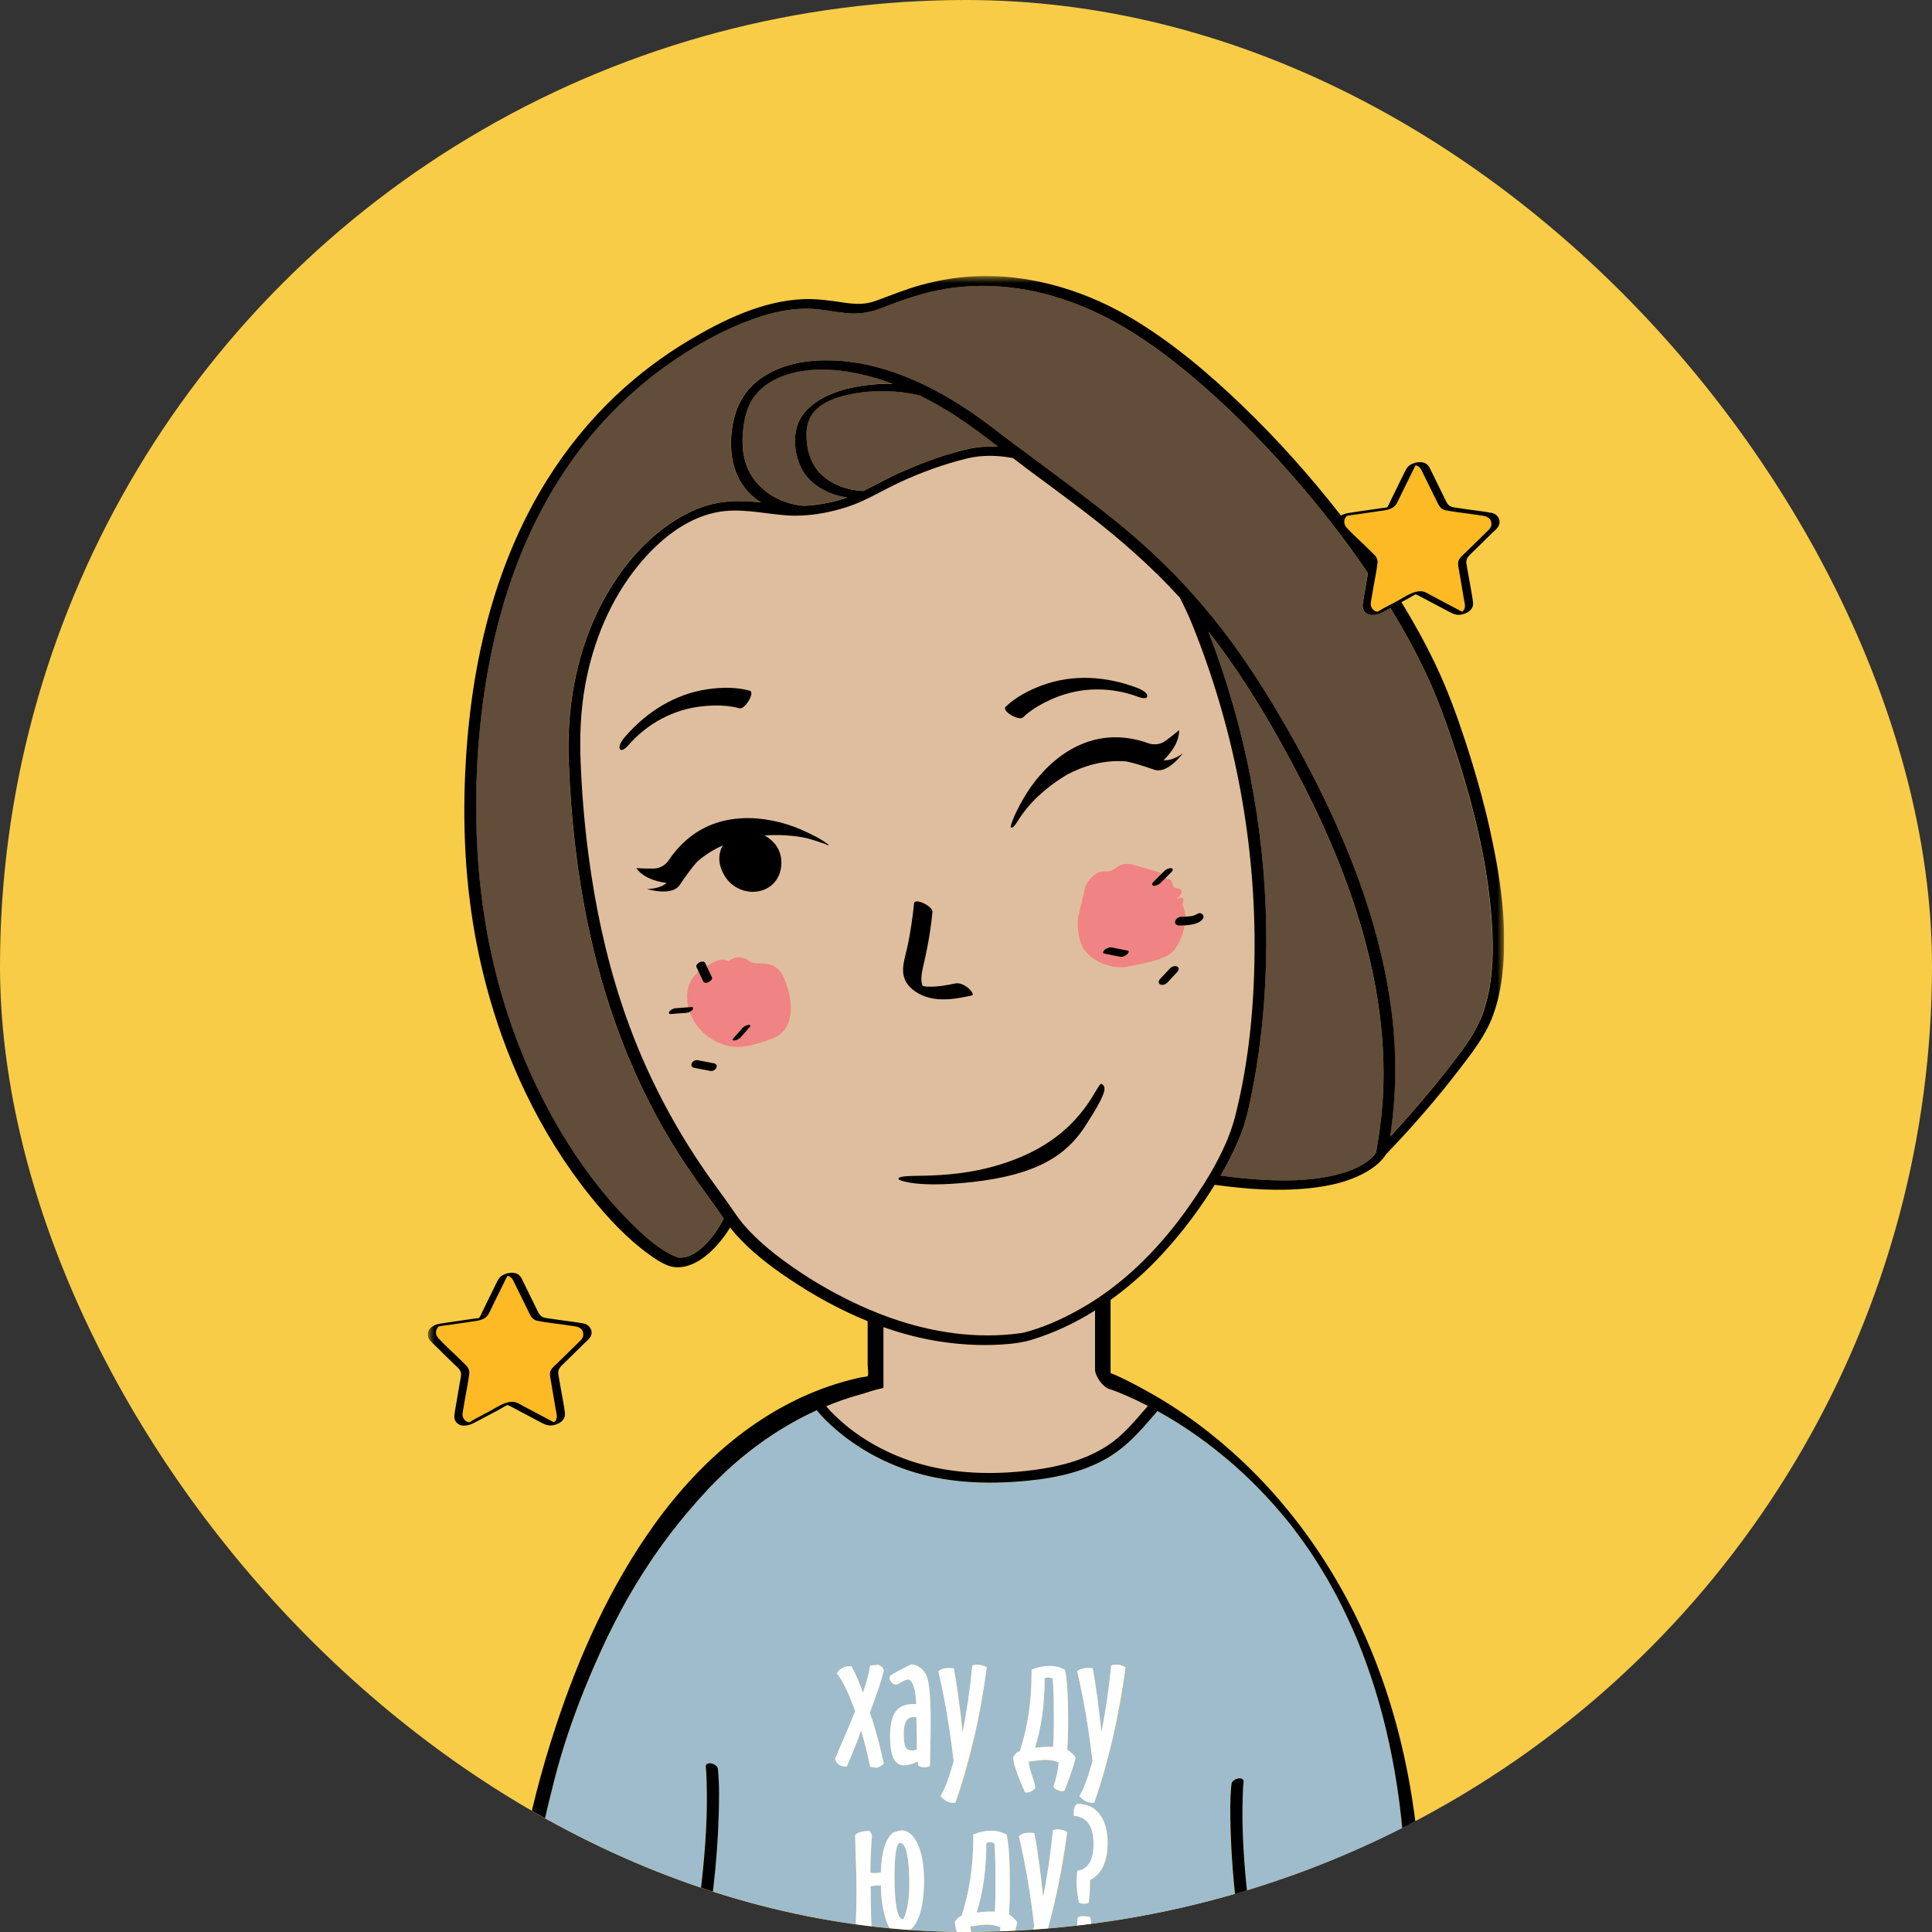 <svg width="140" height="140" viewBox="0 0 140 140" fill="none" xmlns="http://www.w3.org/2000/svg">
<rect x="0" y="0" width="140" height="140" fill="#333333" stroke="none"/>
<g clip-path="url(#clip0_225_674)">
<circle cx="70" cy="70" r="70" fill="#F8CC46"/>
<g clip-path="url(#clip1_225_674)">
<mask id="mask0_225_674" style="mask-type:luminance" maskUnits="userSpaceOnUse" x="31" y="20" width="78" height="130">
<path d="M109 20H31V150H109V20Z" fill="white"/>
</mask>
<g mask="url(#mask0_225_674)">
<path d="M105.457 54.378C104.85 52.501 104.188 50.653 103.353 48.864C102.579 47.212 101.698 45.611 100.746 44.055C100.556 44.153 100.37 44.255 100.181 44.353C99.825 44.541 99.313 44.685 98.964 44.406C98.693 44.186 98.713 43.897 98.765 43.592C98.882 42.903 99 42.216 99.117 41.527C97.463 39.088 95.645 36.761 93.707 34.545C91.283 31.768 88.666 29.145 85.814 26.811C83.302 24.756 80.62 22.971 77.556 21.864C74.202 20.653 70.603 20.328 67.134 21.218C66.005 21.507 64.915 21.91 63.832 22.334C62.997 22.662 62.175 22.777 61.281 22.682C60.39 22.587 59.515 22.39 58.615 22.367C57.208 22.331 55.825 22.659 54.51 23.135C52.232 23.959 50.066 25.196 48.111 26.611C46.248 27.96 44.548 29.533 43.054 31.285C41.263 33.386 39.775 35.73 38.584 38.225C37.132 41.264 36.136 44.511 35.49 47.816C34.675 52.002 34.378 56.312 34.534 60.573C34.688 64.732 35.344 68.881 36.577 72.856C37.575 76.083 38.943 79.198 40.682 82.09C41.987 84.266 43.501 86.334 45.266 88.159C46.274 89.203 47.456 90.349 48.718 90.956C48.813 91.002 48.907 91.045 49.005 91.078C49.048 91.094 49.09 91.107 49.133 91.12C49.133 91.12 49.074 91.117 49.165 91.127C49.674 91.176 50.16 90.95 50.565 90.644C51.352 90.05 51.984 89.184 52.435 88.297C52.255 88.041 52.079 87.782 51.896 87.529C50.94 86.203 49.978 84.883 49.1 83.501C46.062 78.709 44.01 73.371 42.773 67.834C41.847 63.685 41.364 59.44 41.204 55.196C41.063 51.503 41.654 47.8 43.237 44.449C44.434 41.911 46.212 39.525 48.549 37.943C49.501 37.299 50.552 36.767 51.674 36.508C52.836 36.239 53.985 36.288 55.14 36.406C54.921 36.269 54.709 36.111 54.513 35.94C53.237 34.814 52.843 33.127 52.989 31.479C53.127 29.94 53.642 28.597 54.866 27.612C56.053 26.657 57.603 26.227 59.101 26.132C62.55 25.912 65.95 27.169 68.942 28.955C69.846 29.496 70.71 30.084 71.526 30.695C71.644 30.783 71.761 30.869 71.875 30.957C72.583 31.499 73.295 32.034 74.009 32.569C74.277 32.766 74.541 32.966 74.809 33.163C75.158 33.422 75.51 33.685 75.859 33.944C77.556 35.205 79.249 36.472 80.891 37.798C81.778 38.517 82.636 39.265 83.468 40.04C84 40.536 84.522 41.038 85.031 41.557C85.462 41.993 85.876 42.443 86.291 42.899C86.467 43.093 86.64 43.286 86.809 43.483C86.937 43.631 87.064 43.779 87.188 43.927C87.713 44.544 88.226 45.174 88.718 45.824C90.187 47.761 91.511 49.803 92.742 51.897C94.249 54.464 95.645 57.106 96.856 59.831C98.732 64.052 100.197 68.51 100.804 73.106C101.189 76.014 101.196 78.958 100.794 81.863C100.772 82.031 100.749 82.198 100.726 82.366C100.951 82.123 101.173 81.876 101.395 81.63C102.599 80.291 103.77 78.922 104.876 77.501C105.757 76.368 106.704 75.203 107.262 73.867C108.257 71.49 108.244 68.72 108.035 66.199C107.702 62.175 106.687 58.209 105.447 54.378H105.457Z" fill="#614D3A"/>
<path d="M94.288 56.568C92.347 52.803 90.167 49.106 87.557 45.765C88.229 47.508 88.829 49.277 89.345 51.073C91.338 58.016 92.125 65.306 91.603 72.518C91.443 74.721 91.169 76.913 90.731 79.08C90.555 79.96 90.379 80.859 90.085 81.709C89.665 82.924 89.09 84.082 88.438 85.192C89.619 85.353 90.803 85.474 91.994 85.52C93.74 85.586 95.551 85.52 97.241 85.021C97.756 84.867 98.158 84.716 98.628 84.457C98.846 84.335 99.179 84.105 99.359 83.941C99.319 83.977 99.437 83.866 99.463 83.836C99.499 83.8 99.535 83.761 99.567 83.721C99.597 83.685 99.626 83.649 99.656 83.613C99.656 83.613 99.656 83.61 99.659 83.603C99.675 83.574 99.698 83.544 99.714 83.511C99.714 83.501 99.718 83.495 99.721 83.485C99.721 83.449 99.747 83.301 99.753 83.265C99.943 82.198 100.086 81.118 100.168 80.038C100.406 76.841 100.122 73.627 99.463 70.496C98.442 65.631 96.556 60.976 94.285 56.571L94.288 56.568Z" fill="#614D3A"/>
<path d="M58.676 30.32C58.395 30.895 58.411 31.581 58.487 32.201C58.565 32.828 58.78 33.445 59.149 33.957C59.586 34.565 60.242 34.995 60.96 35.257C60.96 35.257 60.963 35.257 60.966 35.257C61.485 35.447 62.033 35.553 62.552 35.572C63.423 35.159 64.262 34.669 65.146 34.272C65.234 34.233 65.326 34.194 65.417 34.154C65.903 33.941 66.396 33.734 66.898 33.54C67.946 33.136 69.026 32.785 70.099 32.542C70.827 32.378 71.574 32.322 72.315 32.352C71.303 31.574 70.285 30.803 69.218 30.11C68.386 29.572 67.518 29.076 66.624 28.636C65.035 28.268 63.329 28.226 61.73 28.538C60.591 28.761 59.227 29.184 58.679 30.317L58.676 30.32Z" fill="#614D3A"/>
<path d="M57.584 26.988C56.403 27.264 55.228 27.842 54.546 28.892C54.158 29.493 53.988 30.156 53.887 30.862C53.757 31.781 53.763 32.766 54.07 33.652C54.491 34.87 55.473 35.769 56.628 36.255C56.628 36.255 56.635 36.255 56.638 36.258C57.157 36.475 57.708 36.606 58.263 36.645C59.291 36.599 60.331 36.396 61.284 36.091C61.327 36.078 61.366 36.061 61.408 36.045C61.092 35.996 60.779 35.923 60.478 35.831C60.26 35.763 60.047 35.674 59.842 35.575C59.835 35.575 59.829 35.569 59.826 35.566C59.02 35.178 58.344 34.568 57.975 33.714C57.434 32.454 57.424 30.819 58.397 29.775C59.431 28.666 61 28.177 62.449 27.95C63.183 27.835 63.937 27.786 64.687 27.799C64.058 27.566 63.415 27.359 62.762 27.195C61.095 26.778 59.274 26.588 57.584 26.985V26.988Z" fill="#614D3A"/>
<path d="M40.018 103.004C40.06 103.023 40.112 103.056 40.161 103.063C40.145 103.049 40.23 102.994 40.253 102.964C40.289 102.912 40.315 102.853 40.331 102.79C40.383 102.59 40.305 102.337 40.269 102.137C40.207 101.766 40.142 101.395 40.08 101.021C40.021 100.673 39.959 100.322 39.9 99.971C39.858 99.724 39.799 99.478 39.943 99.248C40.05 99.074 40.236 98.93 40.38 98.789C40.651 98.523 40.925 98.257 41.196 97.991C41.437 97.755 41.675 97.518 41.917 97.285C42.106 97.098 42.305 96.927 42.263 96.626C42.214 96.274 41.943 96.153 41.639 96.11C41.336 96.064 41.033 96.022 40.729 95.979C40.142 95.894 39.541 95.838 38.961 95.719C38.651 95.657 38.501 95.46 38.37 95.194C38.23 94.906 38.089 94.62 37.946 94.331C37.688 93.809 37.434 93.287 37.176 92.765C37.111 92.647 37.022 92.549 36.895 92.496C36.748 92.434 36.761 92.473 36.677 92.631C36.654 92.67 36.637 92.713 36.618 92.752C36.305 93.389 35.991 94.026 35.678 94.666C35.59 94.846 35.508 95.037 35.411 95.211C35.228 95.539 34.872 95.667 34.523 95.723C33.864 95.828 33.202 95.916 32.539 96.012C32.291 96.048 32.037 96.071 31.792 96.12C31.785 96.126 31.779 96.13 31.772 96.14C31.717 96.228 31.652 96.278 31.619 96.386C31.554 96.599 31.619 96.812 31.766 96.973C32.164 97.413 32.621 97.811 33.042 98.224C33.267 98.444 33.492 98.667 33.717 98.887C33.91 99.074 34.04 99.268 34.004 99.557C33.929 100.177 33.792 100.798 33.688 101.415C33.639 101.704 33.587 101.996 33.541 102.285C33.525 102.386 33.505 102.488 33.521 102.593C33.541 102.721 33.606 102.839 33.701 102.928C33.74 102.964 33.782 102.994 33.828 103.017C33.87 103.036 33.994 103.053 33.962 103.082C34.118 103.02 34.285 102.898 34.422 102.826C34.768 102.642 35.117 102.459 35.463 102.275C35.975 102.002 36.696 101.474 37.303 101.602C37.509 101.645 37.711 101.782 37.894 101.881C38.213 102.052 38.536 102.219 38.856 102.39C39.169 102.554 39.479 102.721 39.793 102.885C39.868 102.925 39.94 102.967 40.018 103.004Z" fill="#FDBA25"/>
<path d="M98.614 39.258C98.692 39.334 98.77 39.406 98.849 39.482C99.074 39.702 99.299 39.925 99.524 40.145C99.717 40.332 99.847 40.526 99.811 40.815C99.808 40.854 99.802 40.89 99.795 40.929C99.766 41.149 99.73 41.366 99.694 41.583C99.655 41.796 99.616 42.009 99.576 42.223C99.547 42.374 99.521 42.525 99.495 42.676C99.446 42.965 99.394 43.257 99.348 43.546C99.332 43.647 99.312 43.749 99.328 43.854C99.351 43.982 99.413 44.1 99.508 44.189C99.547 44.225 99.59 44.255 99.635 44.278C99.678 44.297 99.802 44.314 99.769 44.343C99.925 44.281 100.092 44.16 100.229 44.087C100.363 44.015 100.497 43.946 100.634 43.874C100.767 43.805 100.901 43.733 101.032 43.664C101.11 43.621 101.192 43.578 101.27 43.536C101.322 43.51 101.378 43.477 101.433 43.444C101.929 43.161 102.562 42.748 103.107 42.863C103.312 42.909 103.515 43.043 103.697 43.142C104.017 43.312 104.34 43.48 104.66 43.651C104.973 43.815 105.283 43.982 105.597 44.146C105.672 44.186 105.743 44.228 105.822 44.264C105.864 44.284 105.916 44.317 105.965 44.324C105.949 44.31 106.034 44.255 106.053 44.225C106.089 44.173 106.115 44.114 106.132 44.051C106.184 43.851 106.105 43.598 106.07 43.398C106.008 43.027 105.942 42.656 105.88 42.282C105.822 41.934 105.76 41.583 105.701 41.231C105.659 40.985 105.6 40.739 105.743 40.509C105.851 40.335 106.037 40.191 106.181 40.05C106.451 39.784 106.722 39.518 106.996 39.252C107.238 39.016 107.476 38.779 107.717 38.546C107.907 38.359 108.106 38.188 108.063 37.886C108.014 37.535 107.743 37.414 107.44 37.371L106.53 37.24C105.942 37.154 105.342 37.099 104.761 36.98C104.451 36.918 104.301 36.721 104.171 36.455C104.03 36.166 103.89 35.881 103.746 35.592C103.489 35.07 103.234 34.548 102.976 34.026C102.911 33.908 102.823 33.809 102.696 33.757C102.549 33.695 102.562 33.734 102.477 33.892C102.454 33.931 102.438 33.974 102.418 34.013C102.105 34.65 101.792 35.287 101.479 35.927C101.391 36.107 101.309 36.298 101.211 36.472C101.028 36.8 100.673 36.928 100.324 36.98C99.665 37.086 99.002 37.174 98.34 37.269C98.092 37.306 97.834 37.328 97.589 37.378C97.583 37.384 97.576 37.388 97.573 37.397C97.517 37.486 97.452 37.535 97.42 37.644C97.42 37.653 97.42 37.663 97.416 37.673C97.364 37.877 97.429 38.077 97.566 38.231C97.893 38.592 98.255 38.924 98.607 39.258H98.614Z" fill="#FDBA25"/>
<path d="M97.606 37.372C97.652 37.358 97.63 37.355 97.606 37.372Z" fill="#FDBA25"/>
<path d="M90.904 68.273C90.888 60.402 89.334 52.569 86.398 45.276C86.124 44.606 85.817 43.949 85.487 43.306C83.448 41.067 81.177 39.075 78.776 37.227C77.379 36.153 75.957 35.113 74.544 34.062C74.208 33.813 73.875 33.557 73.542 33.301C73.496 33.265 73.447 33.229 73.402 33.193C73.274 33.169 73.147 33.147 73.02 33.127C72.021 32.979 71.01 32.986 70.041 33.225C68.403 33.629 66.762 34.223 65.231 34.929C63.959 35.517 62.781 36.268 61.443 36.711C60.06 37.168 58.461 37.45 57.002 37.345C55.276 37.22 53.589 36.77 51.857 37.132C49.586 37.604 47.66 39.232 46.225 40.995C44.225 43.454 42.981 46.487 42.407 49.599C42.055 51.513 41.989 53.443 42.074 55.383C42.172 57.608 42.358 59.831 42.649 62.04C43.125 65.638 43.882 69.202 45.011 72.649C46.489 77.156 48.626 81.377 51.354 85.244C51.768 85.832 52.193 86.41 52.614 86.991C52.839 87.302 53.051 87.624 53.273 87.939C53.292 87.956 53.305 87.975 53.315 87.998C53.485 88.238 53.654 88.474 53.844 88.694C54.885 89.919 56.167 90.936 57.479 91.846C59.074 92.955 60.781 93.914 62.553 94.708C62.657 94.754 62.764 94.8 62.872 94.846C63.15 94.964 63.427 95.082 63.708 95.191C63.809 95.23 63.907 95.269 64.008 95.305C66.97 96.425 70.132 96.986 73.3 96.681C73.509 96.661 73.718 96.635 73.927 96.605C73.976 96.599 74.201 96.553 74.198 96.556C74.338 96.52 74.482 96.484 74.622 96.441C76.041 96.014 77.399 95.368 78.674 94.613C78.9 94.478 79.121 94.34 79.34 94.199C79.624 94.015 79.901 93.822 80.175 93.625C80.276 93.552 80.378 93.48 80.476 93.405C83.145 91.402 85.357 88.763 87.126 85.95C88.121 84.368 89.028 82.691 89.491 80.869C90.532 76.775 90.904 72.485 90.894 68.27L90.904 68.273ZM45.504 54.027C45.416 54.132 45.044 54.513 44.913 54.257C44.786 54.004 45.145 53.551 45.295 53.38C46.858 51.581 48.9 50.282 51.273 49.94C52.255 49.799 53.348 49.776 54.317 50.045C54.754 50.167 53.961 51.427 53.589 51.325C52.728 51.086 51.762 51.086 50.881 51.178C48.78 51.401 46.887 52.428 45.5 54.027H45.504ZM51.912 77.379C51.847 77.534 51.635 77.639 51.475 77.606C51.426 77.596 51.377 77.586 51.328 77.576C50.982 77.51 50.636 77.445 50.294 77.376C50.13 77.343 50.062 77.202 50.127 77.051C50.192 76.897 50.405 76.792 50.565 76.824C50.613 76.834 50.662 76.844 50.711 76.854C51.057 76.92 51.403 76.985 51.749 77.054C51.912 77.087 51.981 77.228 51.915 77.379H51.912ZM55.965 75.265C54.154 75.928 53.136 76.152 51.726 75.387C50.59 74.77 50.114 73.722 49.971 73.338C49.977 73.335 49.984 73.332 49.99 73.329C50.023 73.312 50.062 73.289 50.098 73.263C50.062 73.289 50.026 73.312 49.99 73.329C49.984 73.332 49.977 73.335 49.971 73.338C49.902 73.371 49.827 73.397 49.752 73.404C49.706 73.407 49.657 73.411 49.612 73.414L48.617 73.489C48.571 73.493 48.499 73.489 48.476 73.44C48.45 73.391 48.489 73.335 48.515 73.296C48.561 73.23 48.646 73.177 48.714 73.141C48.789 73.102 48.871 73.076 48.956 73.069C49.002 73.066 49.05 73.063 49.096 73.059C49.357 73.04 49.618 73.02 49.879 73C49.602 71.687 50.032 70.922 50.623 70.417L50.904 71.011C50.923 71.054 50.943 71.096 50.966 71.139C50.992 71.198 51.067 71.221 51.126 71.228C51.207 71.234 51.305 71.208 51.374 71.169C51.387 71.162 51.403 71.152 51.416 71.142C51.4 71.152 51.387 71.162 51.374 71.169C51.305 71.208 51.207 71.234 51.126 71.228C51.067 71.221 50.992 71.198 50.966 71.139C50.946 71.096 50.927 71.054 50.904 71.011L50.623 70.417L50.473 70.095C50.405 69.947 50.574 69.806 50.685 69.744C50.754 69.704 50.852 69.678 50.933 69.685C50.992 69.688 51.067 69.714 51.093 69.773C51.113 69.816 51.132 69.859 51.155 69.901L51.207 70.01C51.364 69.918 51.52 69.836 51.67 69.757C52.63 69.261 52.663 69.826 52.907 69.593C53.152 69.36 53.775 69.225 54.314 69.659C54.852 70.092 56.111 69.344 56.78 70.804C57.449 72.265 57.779 74.609 55.968 75.272L55.965 75.265ZM60.02 61.252C59.492 61.038 58.947 60.865 58.389 60.72C58.16 60.671 56.944 60.428 55.4 60.54C55.903 60.815 56.702 61.452 56.614 62.696C56.545 63.665 55.932 64.38 55.025 64.574C54.943 64.59 54.858 64.607 54.77 64.613C53.808 64.712 52.591 64.17 52.196 62.749C52.049 62.227 52.121 61.712 52.372 61.265C51.742 61.544 51.123 61.915 50.551 62.414C50.551 62.414 50.228 62.7 49.25 64.134C48.669 64.987 46.871 64.416 46.871 64.416C46.871 64.416 47.814 64.446 48.297 63.977C48.156 63.96 48.019 63.94 47.882 63.911C47.239 63.773 46.496 63.477 46.111 62.906C46.515 62.933 46.917 62.949 47.321 62.939C47.337 62.939 47.354 62.939 47.37 62.939C47.817 62.932 48.222 62.693 48.47 62.322C49.24 61.17 50.297 60.244 51.612 59.739C53.018 59.2 54.558 59.177 56.02 59.476C56.751 59.627 57.466 59.86 58.151 60.159C58.774 60.431 59.495 60.779 60.033 61.203C60.063 61.226 60.066 61.252 60.02 61.249V61.252ZM84.447 53.692C84.447 53.692 84.473 53.672 84.486 53.663C84.819 53.426 85.129 53.173 85.439 52.911C85.468 53.597 85.044 54.283 84.61 54.779C84.515 54.884 84.417 54.986 84.316 55.081C84.982 55.169 85.722 54.582 85.722 54.582C85.722 54.582 84.616 56.115 83.644 55.777C82.009 55.209 81.579 55.173 81.579 55.173C79.957 55.048 78.508 55.511 77.334 56.128C74.981 57.536 74.041 59.036 73.757 59.489C73.473 59.942 73.346 59.995 73.284 59.972C73.219 59.945 73.242 59.877 73.242 59.877C73.424 59.214 73.8 58.504 74.139 57.91C74.511 57.26 74.948 56.643 75.447 56.085C76.446 54.969 77.699 54.063 79.148 53.656C80.502 53.275 81.901 53.387 83.2 53.853C83.621 54.004 84.084 53.952 84.45 53.692H84.447ZM72.876 51.214C73.601 50.515 74.573 50.009 75.506 49.668C77.758 48.837 80.166 49.005 82.391 49.842C82.603 49.92 83.132 50.147 83.138 50.433C83.145 50.721 82.639 50.561 82.512 50.511C80.538 49.766 78.387 49.763 76.433 50.574C75.614 50.912 74.766 51.375 74.12 51.998C73.842 52.264 72.547 51.532 72.876 51.217V51.214ZM65.473 69.865C65.535 69.462 65.652 69.068 65.74 68.667C65.858 68.135 65.952 67.597 66.034 67.059C66.115 66.53 66.187 65.999 66.236 65.463C66.275 65.024 67.607 65.667 67.571 66.077C67.522 66.612 67.45 67.144 67.368 67.673C67.238 68.536 67.049 69.383 66.853 70.233C66.765 70.607 66.713 71.116 66.853 71.428C66.856 71.438 66.863 71.444 66.866 71.451C66.889 71.454 66.908 71.461 66.915 71.461C66.974 71.471 67.036 71.48 67.094 71.484C67.793 71.546 68.537 71.408 69.222 71.264C69.538 71.198 69.878 71.379 70.126 71.566C70.191 71.615 70.693 72.081 70.4 72.144C69.493 72.334 68.527 72.521 67.6 72.357C66.908 72.235 66.177 71.881 65.75 71.3C65.443 70.88 65.394 70.371 65.473 69.865ZM78.603 81.65C77.242 83.734 75.092 85.133 70.455 85.648C67.267 86.003 65.727 85.72 65.241 85.52C65.019 85.428 65.14 85.346 65.14 85.346C65.662 84.949 69.682 85.724 74.185 83.741C78.688 81.758 79.51 78.344 79.833 78.541C80.156 78.738 80.303 79.037 78.603 81.647V81.65ZM85.321 70.414L85.23 70.512C85.021 70.739 84.812 70.965 84.603 71.188C84.479 71.323 84.274 71.411 84.091 71.346C84.022 71.32 83.97 71.254 83.964 71.182C83.954 71.106 84 71.014 84.049 70.959C84.078 70.926 84.107 70.893 84.137 70.863C84.345 70.637 84.554 70.41 84.763 70.187C84.887 70.052 85.093 69.964 85.275 70.029C85.344 70.056 85.396 70.121 85.403 70.194C85.409 70.269 85.367 70.361 85.318 70.417L85.321 70.414ZM87.188 66.54C87.152 66.612 87.099 66.668 87.037 66.717C86.897 66.839 86.711 66.908 86.535 66.954C86.31 67.013 86.075 67.039 85.843 67.052C85.729 67.666 85.455 68.401 85.067 68.871C84.482 69.573 82.9 69.793 81.732 70.049C80.564 70.305 78.701 69.603 78.296 68.296C77.891 66.99 78.205 66.14 78.205 66.14C78.312 65.542 78.528 64.84 78.599 64.413C78.671 63.986 79.223 63.333 79.683 63.192C80.143 63.051 80.286 63.346 80.952 62.834C81.614 62.319 82.414 62.801 83.487 63.061C83.823 63.143 84.029 63.231 84.159 63.32C84 63.477 83.84 63.635 83.683 63.793C83.65 63.825 83.618 63.858 83.585 63.891C83.543 63.934 83.478 64.003 83.478 64.072C83.478 64.131 83.523 64.17 83.575 64.18C83.657 64.196 83.745 64.18 83.817 64.15C83.863 64.134 83.908 64.111 83.954 64.088C83.912 64.114 83.866 64.134 83.82 64.15C83.745 64.18 83.657 64.196 83.579 64.18C83.523 64.17 83.481 64.131 83.481 64.072C83.481 64.003 83.546 63.934 83.588 63.891C83.621 63.858 83.654 63.825 83.686 63.793C83.846 63.635 84.006 63.477 84.163 63.32C84.238 63.248 84.309 63.172 84.385 63.1C84.456 63.031 84.548 62.982 84.639 62.946C84.714 62.916 84.802 62.9 84.881 62.916C84.936 62.926 84.978 62.965 84.978 63.025C84.978 63.093 84.913 63.162 84.871 63.205C84.838 63.238 84.805 63.271 84.773 63.303C84.665 63.409 84.558 63.517 84.45 63.622C84.492 63.668 84.548 63.704 84.646 63.714C85.021 63.757 84.822 63.963 85.044 64.242C85.266 64.521 85.412 64.242 85.595 64.531C85.781 64.817 84.952 65.329 85.354 65.119C85.755 64.909 85.778 65.191 85.709 65.45C85.644 65.71 85.797 65.677 85.885 66.274C85.892 66.317 85.892 66.373 85.892 66.425C86.019 66.419 86.143 66.412 86.271 66.396C86.293 66.396 86.356 66.382 86.372 66.379C86.385 66.379 86.401 66.373 86.414 66.369C86.414 66.369 86.571 66.33 86.646 66.284C86.721 66.238 86.891 66.143 86.995 66.179C87.168 66.238 87.263 66.382 87.181 66.543L87.188 66.54Z" fill="#DFBEA0"/>
<path d="M79.346 99.231V94.96C77.904 95.863 76.361 96.595 74.736 97.088C74.233 97.239 73.734 97.321 73.212 97.373C71.538 97.544 69.828 97.472 68.164 97.219C66.751 97.005 65.365 96.644 64.014 96.165V100.541C64.001 100.564 63.939 100.574 63.926 100.593C63.371 100.702 62.842 100.905 62.297 101.056C61.469 101.286 60.656 101.568 59.863 101.897C59.958 102.005 60.049 102.113 60.147 102.218C60.571 102.668 61.061 103.108 61.524 103.472C63.071 104.693 64.934 105.603 66.856 106.128C69.606 106.88 72.579 106.873 75.382 106.45C75.747 106.394 76.113 106.325 76.478 106.246C77.382 106.052 78.269 105.773 79.102 105.386C79.636 105.137 80.149 104.844 80.622 104.49C81.611 103.748 82.368 102.796 83.177 101.877C83.135 101.854 83.092 101.831 83.046 101.808C82.387 101.47 81.718 101.158 81.033 100.886C80.935 100.846 80.841 100.81 80.743 100.774C80.717 100.764 80.612 100.725 80.563 100.708C80.498 100.685 80.436 100.662 80.371 100.643C79.904 100.498 79.343 99.72 79.343 99.228L79.346 99.231Z" fill="#DFBEA0"/>
<path d="M72.057 133.561C71.992 133.541 71.933 133.525 71.881 133.515C71.832 133.505 71.786 133.499 71.75 133.499C71.708 133.499 71.665 133.499 71.623 133.508C71.581 133.515 71.532 133.525 71.476 133.538C71.473 134.493 71.411 135.393 71.297 136.233C71.179 137.073 71.006 137.861 70.772 138.596C70.967 138.57 71.14 138.554 71.297 138.541C71.45 138.527 71.581 138.521 71.692 138.521C71.773 138.521 71.845 138.521 71.907 138.521C71.966 138.521 72.028 138.527 72.09 138.531C72.106 138.222 72.119 137.887 72.129 137.526C72.139 137.165 72.142 136.765 72.142 136.321C72.142 135.777 72.135 135.274 72.122 134.815C72.109 134.355 72.09 133.938 72.06 133.564L72.057 133.561Z" fill="#9EBCCC"/>
<path d="M101.901 144.15V142.969C101.901 141.278 101.914 139.591 101.901 137.9C101.874 134.693 101.613 131.486 101.059 128.325C100.592 125.656 99.917 123.024 98.99 120.476C98.585 119.364 98.135 118.267 97.629 117.194C97.153 116.186 96.637 115.198 96.115 114.308C96.093 114.266 96.063 114.226 96.04 114.187C95.796 113.773 95.548 113.366 95.287 112.962C94.993 112.506 94.866 112.319 94.517 111.827C94.223 111.413 93.923 111.009 93.616 110.609C93.609 110.599 93.528 110.497 93.518 110.484C93.499 110.461 93.479 110.435 93.459 110.412C93.391 110.327 93.322 110.241 93.257 110.159C93.114 109.982 92.967 109.808 92.82 109.634C92.177 108.872 91.453 108.094 90.712 107.366C90.255 106.916 89.792 106.486 89.335 106.092C89.061 105.852 88.784 105.623 88.506 105.396C87.035 104.191 85.531 103.164 83.863 102.248C83.85 102.281 83.83 102.311 83.804 102.343C83.71 102.452 83.612 102.56 83.517 102.672C82.623 103.716 81.736 104.71 80.574 105.459C78.75 106.634 76.554 107.106 74.427 107.31C71.523 107.589 68.56 107.481 65.777 106.542C63.897 105.908 62.135 104.927 60.625 103.637C60.116 103.203 59.616 102.724 59.189 102.199C56.716 103.322 54.448 104.897 52.467 106.762C52.131 107.083 51.805 107.405 51.485 107.737C51.456 107.766 51.43 107.796 51.4 107.825C51.377 107.851 51.352 107.874 51.325 107.901C51.237 107.993 51.156 108.088 51.071 108.183C49.736 109.624 48.49 111.183 47.361 112.828C47.162 113.123 46.966 113.419 46.774 113.718C46.708 113.819 46.64 113.918 46.575 114.02C45.824 115.198 45.136 116.409 44.512 117.64C44.372 117.916 44.228 118.195 44.095 118.474C44.088 118.49 44.078 118.507 44.069 118.523C44.062 118.533 44.059 118.546 44.052 118.556C43.462 119.797 42.901 121.061 42.382 122.347C41.501 124.527 40.74 126.762 40.166 129.018C39.638 131.099 39.272 132.691 38.929 134.536C38.926 134.562 38.92 134.588 38.916 134.611C38.881 134.805 38.845 135.002 38.809 135.202C38.809 135.218 38.799 135.271 38.786 135.34C38.701 135.865 38.404 137.779 38.238 139.502C38.215 139.742 38.192 139.981 38.176 140.211V141.094C40.688 143.146 44.056 144.465 44.056 144.465C44.091 144.482 44.127 144.495 44.16 144.508C44.242 144.544 44.323 144.577 44.408 144.61C44.548 144.669 44.692 144.728 44.845 144.79C46.252 145.371 47.694 145.89 49.1 146.336C49.1 146.333 49.1 146.327 49.1 146.323C49.299 145.477 49.485 144.649 49.655 143.832C49.691 143.665 49.72 143.5 49.753 143.336C49.759 143.307 49.766 143.277 49.772 143.248C49.808 143.07 49.844 142.893 49.88 142.716C49.942 142.401 49.997 142.082 50.056 141.767C50.373 140.008 50.63 138.248 50.839 136.367C51.103 133.981 51.273 131.568 51.198 129.165C51.188 128.788 51.175 128.41 51.136 128.036C51.09 127.59 51.968 127.783 52.011 128.187C52.131 129.346 52.102 130.534 52.066 131.7C51.962 135.074 51.537 138.439 50.947 141.761C50.947 141.777 50.94 141.79 50.937 141.807C50.875 142.161 50.81 142.502 50.748 142.837C50.722 142.982 50.692 143.126 50.666 143.267C50.666 143.274 50.666 143.277 50.663 143.284C50.627 143.471 50.588 143.658 50.552 143.842C50.369 144.741 50.177 145.624 49.948 146.593C49.948 146.596 49.948 146.599 49.948 146.606C51.626 147.115 53.221 147.531 54.585 147.853C54.585 147.853 54.588 147.853 54.592 147.853C57.143 148.46 58.898 148.749 58.898 148.749C67.418 150.279 78.695 150.86 91.322 147.823C91.019 146.54 90.761 145.335 90.519 144.085C90.513 144.052 90.507 144.019 90.503 143.989C90.487 143.911 90.474 143.832 90.461 143.753C90.448 143.681 90.435 143.605 90.422 143.533C90.379 143.307 90.337 143.08 90.294 142.847C89.704 139.525 89.279 136.16 89.175 132.786C89.139 131.624 89.11 130.436 89.231 129.274C89.273 128.87 90.151 128.676 90.105 129.123C90.066 129.497 90.053 129.878 90.043 130.252C89.971 132.655 90.138 135.067 90.402 137.454C90.634 139.548 90.944 141.557 91.326 143.569C91.338 143.638 91.352 143.71 91.365 143.779C91.378 143.855 91.394 143.927 91.41 144.003C91.417 144.032 91.423 144.058 91.427 144.088C91.655 145.253 91.909 146.425 92.19 147.61C95.349 146.812 98.592 145.782 101.894 144.485V144.15H101.901ZM60.804 127.882C60.67 127.793 60.572 127.649 60.514 127.452L60.869 126.615C61.078 126.142 61.271 125.689 61.453 125.256C61.633 124.822 61.806 124.406 61.969 124.002C61.744 123.362 61.522 122.817 61.307 122.367C61.091 121.917 60.866 121.546 60.638 121.248C60.745 121.08 60.876 120.956 61.029 120.87C61.183 120.788 61.362 120.746 61.574 120.746H61.711C61.913 121.156 62.086 121.52 62.22 121.835C62.357 122.15 62.458 122.426 62.53 122.663C62.654 122.311 62.762 121.97 62.85 121.645C62.938 121.317 63.007 121.002 63.056 120.696L63.587 120.634C63.705 120.654 63.8 120.696 63.874 120.762C63.95 120.828 64.005 120.916 64.044 121.028C63.976 121.336 63.865 121.74 63.705 122.232C63.545 122.725 63.32 123.349 63.033 124.107C63.209 124.593 63.379 125.144 63.548 125.755C63.718 126.369 63.881 127.051 64.044 127.8C63.933 127.895 63.829 127.97 63.731 128.02C63.636 128.069 63.548 128.095 63.47 128.095C63.457 128.095 63.408 128.085 63.317 128.069C63.228 128.053 63.14 128.036 63.059 128.026C62.928 127.432 62.811 126.92 62.703 126.493C62.596 126.067 62.494 125.709 62.396 125.42C62.292 125.725 62.155 126.093 61.985 126.526C61.816 126.956 61.607 127.455 61.362 128.016C61.13 128.016 60.944 127.97 60.811 127.882H60.804ZM66.527 139.029C66.243 139.702 65.862 140.037 65.382 140.037C65.066 140.037 64.824 139.985 64.661 139.883C64.498 139.781 64.367 139.594 64.269 139.328C64.122 138.924 64.015 138.498 63.94 138.045C63.865 137.592 63.829 137.119 63.829 136.627H63.685C63.591 136.627 63.493 136.633 63.392 136.643C63.29 136.653 63.189 136.669 63.085 136.689C63.085 137.02 63.088 137.424 63.098 137.9C63.108 138.376 63.124 139.016 63.147 139.817C63.056 139.86 62.961 139.89 62.863 139.913C62.765 139.932 62.661 139.945 62.547 139.945C62.406 139.945 62.285 139.932 62.191 139.903C62.096 139.873 62.031 139.834 61.998 139.784C62.018 139.253 62.034 138.757 62.044 138.294C62.054 137.835 62.06 137.398 62.06 136.988C62.06 136.233 62.034 135.182 61.985 133.833C61.972 133.456 61.966 133.173 61.959 132.986C62.034 132.891 62.155 132.816 62.325 132.766C62.494 132.717 62.71 132.688 62.977 132.678C63.036 132.737 63.082 132.796 63.114 132.858C63.147 132.921 63.17 132.983 63.183 133.049C63.144 133.446 63.117 133.866 63.098 134.312C63.078 134.756 63.069 135.218 63.069 135.701C63.082 135.704 63.101 135.711 63.13 135.714C63.199 135.724 63.251 135.727 63.287 135.734C63.424 135.734 63.538 135.727 63.627 135.717C63.715 135.707 63.78 135.694 63.822 135.684C63.842 134.953 63.93 134.339 64.08 133.85C64.23 133.361 64.442 133.009 64.71 132.799C64.752 132.786 64.804 132.77 64.873 132.75C65.098 132.678 65.242 132.642 65.304 132.642C65.79 132.642 66.188 132.976 66.495 133.643C66.801 134.312 66.955 135.199 66.955 136.308C66.955 137.418 66.811 138.36 66.527 139.033V139.029ZM67.402 127.343C67.398 127.616 67.392 127.823 67.389 127.964C67.327 127.997 67.258 128.023 67.183 128.043C67.108 128.062 67.026 128.072 66.938 128.072C66.88 128.069 66.818 128.056 66.756 128.036C66.691 128.016 66.622 127.99 66.547 127.951L66.498 127.655C66.305 127.744 66.126 127.81 65.953 127.856C65.783 127.902 65.633 127.925 65.509 127.925C65.167 127.925 64.912 127.754 64.749 127.409C64.582 127.064 64.498 126.539 64.498 125.827C64.498 124.996 64.632 124.399 64.899 124.035C65.167 123.667 65.6 123.486 66.201 123.486H66.387C66.384 122.968 66.322 122.541 66.207 122.206C66.09 121.871 65.95 121.704 65.79 121.704C65.751 121.704 65.702 121.714 65.643 121.737C65.581 121.756 65.522 121.786 65.46 121.819L64.997 122.075H64.961C64.824 122.075 64.707 122.022 64.609 121.921C64.511 121.819 64.462 121.697 64.462 121.56C64.462 121.543 64.468 121.523 64.481 121.497C64.495 121.471 64.517 121.438 64.55 121.396C64.811 121.241 65.069 121.097 65.314 120.965C65.561 120.834 65.809 120.709 66.061 120.598C66.586 120.69 66.945 120.972 67.144 121.445C67.343 121.917 67.441 123.027 67.441 124.773C67.441 125.246 67.428 126.103 67.402 127.343ZM69.102 130.642C68.939 130.642 68.782 130.606 68.632 130.531C68.478 130.455 68.322 130.334 68.159 130.166C68.325 129.888 68.485 129.54 68.642 129.123C68.798 128.709 68.955 128.207 69.115 127.623C68.978 126.444 68.814 125.315 68.632 124.232C68.446 123.148 68.237 122.108 68.005 121.113C68.1 121.025 68.211 120.962 68.338 120.926C68.466 120.89 68.612 120.87 68.785 120.87C68.85 120.87 68.948 120.877 69.079 120.89C69.099 120.89 69.118 120.89 69.128 120.897C69.239 121.494 69.35 122.177 69.454 122.938C69.558 123.7 69.66 124.56 69.761 125.515C69.911 124.786 70.045 124.022 70.162 123.217C70.28 122.416 70.381 121.573 70.469 120.69C70.531 120.67 70.59 120.654 70.648 120.644C70.704 120.634 70.759 120.627 70.815 120.627C70.919 120.627 71.027 120.64 71.141 120.67C71.252 120.7 71.379 120.749 71.516 120.814C71.275 122.617 70.965 124.337 70.586 125.971C70.208 127.609 69.764 129.162 69.255 130.633C69.239 130.633 69.213 130.633 69.18 130.639C69.147 130.642 69.125 130.646 69.112 130.646L69.102 130.642ZM73.461 140.215C73.334 140.598 73.151 141.104 72.909 141.721L72.792 141.734H72.717C72.609 141.734 72.502 141.708 72.394 141.659C72.286 141.61 72.192 141.534 72.103 141.439C72.205 141.16 72.286 140.871 72.352 140.576C72.417 140.28 72.466 139.975 72.498 139.66C72.358 139.597 72.205 139.548 72.045 139.519C71.885 139.486 71.709 139.473 71.516 139.473C71.412 139.473 71.272 139.482 71.095 139.499C70.919 139.515 70.658 139.548 70.312 139.601C70.342 139.873 70.426 140.218 70.57 140.631C70.714 141.045 70.789 141.337 70.799 141.505C70.71 141.616 70.612 141.702 70.498 141.757C70.387 141.813 70.26 141.839 70.117 141.839H70.067C69.816 141.311 69.614 140.815 69.451 140.352C69.291 139.89 69.203 139.542 69.187 139.305C69.242 139.194 69.307 139.098 69.386 139.02C69.464 138.941 69.565 138.878 69.686 138.829C69.966 137.966 70.175 137.066 70.316 136.134C70.456 135.199 70.528 134.224 70.528 133.206V132.937C70.753 132.845 70.971 132.776 71.183 132.733C71.396 132.691 71.604 132.668 71.807 132.668C72.022 132.668 72.224 132.691 72.414 132.737C72.6 132.783 72.779 132.855 72.945 132.95C73.024 133.301 73.082 133.767 73.122 134.349C73.161 134.93 73.177 135.694 73.177 136.646C73.177 137.083 73.171 137.467 73.161 137.798C73.151 138.13 73.135 138.442 73.115 138.731C73.223 138.803 73.327 138.885 73.428 138.977C73.529 139.069 73.624 139.177 73.715 139.299C73.673 139.528 73.588 139.837 73.461 140.221V140.215ZM76.411 137.91C76.032 139.548 75.588 141.101 75.079 142.571C75.063 142.571 75.037 142.571 75.004 142.578C74.972 142.581 74.949 142.584 74.936 142.584C74.773 142.584 74.616 142.548 74.466 142.473C74.313 142.397 74.156 142.276 73.993 142.109C74.159 141.83 74.319 141.482 74.476 141.065C74.632 140.651 74.789 140.149 74.949 139.565C74.812 138.386 74.649 137.257 74.466 136.174C74.28 135.09 74.071 134.05 73.839 133.055C73.934 132.967 74.045 132.904 74.172 132.868C74.299 132.832 74.446 132.812 74.619 132.812C74.685 132.812 74.782 132.819 74.913 132.832C74.933 132.832 74.952 132.832 74.962 132.839C75.073 133.436 75.184 134.119 75.288 134.88C75.393 135.642 75.494 136.502 75.595 137.457C75.745 136.728 75.879 135.964 75.996 135.159C76.114 134.358 76.215 133.515 76.303 132.632C76.365 132.612 76.424 132.596 76.482 132.586C76.538 132.576 76.593 132.569 76.649 132.569C76.753 132.569 76.861 132.582 76.975 132.612C77.086 132.642 77.213 132.691 77.35 132.756C77.109 134.559 76.799 136.279 76.42 137.913L76.411 137.91ZM77.132 129.782L77.014 129.796H76.939C76.832 129.796 76.724 129.769 76.616 129.72C76.509 129.671 76.414 129.595 76.326 129.5C76.427 129.221 76.509 128.932 76.574 128.637C76.639 128.341 76.688 128.036 76.721 127.721C76.58 127.659 76.427 127.613 76.267 127.58C76.107 127.547 75.931 127.534 75.739 127.534C75.634 127.534 75.494 127.544 75.317 127.56C75.141 127.577 74.88 127.609 74.534 127.662C74.564 127.934 74.649 128.279 74.792 128.693C74.936 129.106 75.011 129.398 75.021 129.566C74.933 129.677 74.835 129.763 74.72 129.819C74.609 129.874 74.482 129.901 74.339 129.901H74.29C74.038 129.372 73.836 128.876 73.673 128.414C73.513 127.951 73.425 127.603 73.409 127.366C73.464 127.255 73.529 127.16 73.608 127.081C73.686 127.002 73.787 126.94 73.908 126.89C74.189 126.027 74.397 125.128 74.538 124.196C74.678 123.26 74.75 122.285 74.75 121.267V120.998C74.975 120.906 75.194 120.837 75.406 120.795C75.618 120.752 75.827 120.729 76.029 120.729C76.244 120.729 76.447 120.752 76.636 120.798C76.822 120.844 77.001 120.916 77.168 121.011C77.246 121.363 77.305 121.829 77.344 122.41C77.383 122.991 77.399 123.756 77.399 124.708C77.399 125.144 77.393 125.528 77.383 125.86C77.373 126.191 77.357 126.503 77.337 126.792C77.445 126.864 77.549 126.946 77.65 127.038C77.752 127.13 77.846 127.238 77.938 127.36C77.895 127.59 77.81 127.898 77.683 128.282C77.556 128.666 77.373 129.172 77.132 129.789V129.782ZM79.021 139.801C79.021 139.801 79.021 139.821 79.014 139.834C78.92 139.86 78.835 139.876 78.763 139.89C78.691 139.903 78.636 139.909 78.594 139.909C78.522 139.909 78.45 139.896 78.372 139.873C78.293 139.847 78.205 139.811 78.107 139.761C78.091 139.679 78.078 139.601 78.071 139.528C78.062 139.456 78.058 139.397 78.058 139.345C78.058 139.256 78.071 139.128 78.101 138.96C78.101 138.947 78.101 138.941 78.107 138.934C78.182 138.905 78.248 138.885 78.306 138.872C78.365 138.859 78.421 138.852 78.476 138.852C78.551 138.852 78.633 138.859 78.721 138.869C78.809 138.878 78.9 138.898 79.001 138.921C79.028 139.043 79.044 139.148 79.05 139.233C79.06 139.318 79.063 139.4 79.063 139.476C79.063 139.548 79.05 139.656 79.021 139.804V139.801ZM79.938 135.251C79.716 135.711 79.4 136.042 78.988 136.236V136.492C78.988 136.735 78.982 136.971 78.965 137.194C78.952 137.421 78.926 137.651 78.894 137.887C78.848 137.907 78.796 137.923 78.737 137.933C78.678 137.943 78.613 137.949 78.538 137.949C78.496 137.949 78.447 137.943 78.388 137.933C78.329 137.923 78.264 137.904 78.195 137.881C78.137 137.588 78.091 137.316 78.062 137.07C78.029 136.824 78.016 136.597 78.016 136.39C78.016 136.282 78.029 136.069 78.055 135.757C78.065 135.665 78.068 135.599 78.075 135.556C78.453 135.52 78.744 135.333 78.946 135.005C79.148 134.674 79.249 134.217 79.249 133.63C79.249 132.986 79.129 132.491 78.89 132.149C78.652 131.808 78.293 131.617 77.82 131.581C77.817 131.552 77.814 131.522 77.81 131.486C77.81 131.453 77.81 131.407 77.81 131.348C77.81 131.21 77.827 131.092 77.863 130.99C77.898 130.889 77.954 130.8 78.036 130.721H78.13C78.796 130.721 79.321 130.974 79.703 131.476C80.085 131.978 80.277 132.671 80.277 133.551C80.277 134.224 80.166 134.792 79.948 135.254L79.938 135.251ZM80.636 125.968C80.258 127.606 79.814 129.159 79.305 130.629C79.288 130.629 79.262 130.629 79.23 130.636C79.197 130.639 79.174 130.642 79.161 130.642C78.998 130.642 78.842 130.606 78.691 130.531C78.538 130.455 78.382 130.334 78.218 130.166C78.385 129.888 78.545 129.54 78.701 129.123C78.858 128.706 79.014 128.207 79.174 127.623C79.037 126.444 78.874 125.315 78.691 124.232C78.505 123.148 78.297 122.108 78.065 121.113C78.16 121.025 78.27 120.962 78.398 120.926C78.525 120.89 78.672 120.87 78.845 120.87C78.91 120.87 79.008 120.877 79.138 120.89C79.158 120.89 79.178 120.89 79.187 120.897C79.298 121.494 79.409 122.177 79.514 122.938C79.618 123.7 79.719 124.56 79.82 125.515C79.971 124.786 80.104 124.022 80.222 123.217C80.339 122.416 80.44 121.573 80.528 120.69C80.59 120.67 80.649 120.654 80.708 120.644C80.763 120.634 80.819 120.627 80.874 120.627C80.979 120.627 81.086 120.64 81.201 120.67C81.312 120.7 81.439 120.749 81.576 120.814C81.334 122.617 81.024 124.337 80.646 125.971L80.636 125.968Z" fill="#9EBCCC"/>
<path d="M76.286 121.619C76.22 121.599 76.162 121.583 76.109 121.573C76.06 121.563 76.015 121.557 75.979 121.557C75.936 121.557 75.894 121.557 75.852 121.566C75.809 121.573 75.76 121.583 75.705 121.596C75.701 122.551 75.639 123.451 75.525 124.291C75.408 125.135 75.235 125.919 75 126.654C75.196 126.628 75.369 126.612 75.525 126.599C75.679 126.586 75.809 126.579 75.92 126.579C76.002 126.579 76.073 126.579 76.135 126.579C76.194 126.579 76.256 126.586 76.318 126.589C76.334 126.28 76.348 125.945 76.357 125.584C76.367 125.223 76.371 124.823 76.371 124.38C76.371 123.835 76.364 123.333 76.351 122.873C76.338 122.413 76.318 121.996 76.289 121.622L76.286 121.619Z" fill="#9EBCCC"/>
<path d="M65.235 133.534C65.098 133.534 64.993 133.741 64.925 134.158C64.856 134.575 64.82 135.192 64.82 136.01C64.82 136.991 64.873 137.746 64.977 138.275C65.081 138.803 65.231 139.069 65.427 139.069H65.466C65.613 138.76 65.721 138.389 65.793 137.959C65.865 137.529 65.9 137.021 65.9 136.43C65.9 135.524 65.842 134.815 65.721 134.303C65.603 133.79 65.44 133.534 65.238 133.534H65.235Z" fill="#9EBCCC"/>
<path d="M66.405 124.429C66.385 124.425 66.363 124.422 66.337 124.419C66.311 124.419 66.275 124.419 66.229 124.419C65.984 124.419 65.798 124.517 65.674 124.714C65.55 124.911 65.488 125.203 65.488 125.587C65.488 126.09 65.531 126.428 65.619 126.595C65.707 126.766 65.864 126.851 66.089 126.851C66.147 126.851 66.242 126.838 66.376 126.815C66.405 126.812 66.428 126.805 66.444 126.802C66.444 126.411 66.444 126.021 66.435 125.63C66.428 125.239 66.418 124.839 66.405 124.432V124.429Z" fill="#9EBCCC"/>
<path d="M62.395 125.42C62.489 125.709 62.593 126.067 62.701 126.493C62.809 126.92 62.93 127.432 63.057 128.026C63.138 128.04 63.227 128.053 63.315 128.069C63.403 128.086 63.455 128.095 63.468 128.095C63.546 128.095 63.634 128.069 63.729 128.02C63.824 127.971 63.928 127.895 64.042 127.8C63.879 127.051 63.716 126.369 63.546 125.755C63.377 125.141 63.207 124.593 63.031 124.107C63.318 123.349 63.543 122.725 63.703 122.233C63.863 121.74 63.977 121.34 64.042 121.028C64.003 120.916 63.948 120.824 63.873 120.762C63.798 120.696 63.703 120.654 63.585 120.634L63.054 120.696C63.005 121.002 62.936 121.317 62.848 121.645C62.76 121.973 62.656 122.311 62.528 122.663C62.456 122.43 62.355 122.154 62.218 121.836C62.084 121.52 61.915 121.156 61.709 120.746H61.572C61.36 120.746 61.177 120.788 61.027 120.87C60.874 120.956 60.747 121.08 60.636 121.248C60.864 121.547 61.086 121.917 61.305 122.367C61.52 122.817 61.742 123.359 61.967 124.002C61.804 124.406 61.634 124.823 61.452 125.256C61.269 125.689 61.076 126.142 60.867 126.615L60.512 127.452C60.571 127.649 60.668 127.793 60.802 127.882C60.936 127.971 61.122 128.017 61.354 128.017C61.598 127.455 61.807 126.96 61.977 126.526C62.147 126.096 62.283 125.725 62.388 125.42H62.395Z" fill="white"/>
<path d="M66.06 120.595C65.808 120.706 65.561 120.831 65.313 120.962C65.064 121.094 64.81 121.238 64.549 121.392C64.516 121.435 64.494 121.468 64.48 121.494C64.467 121.52 64.461 121.54 64.461 121.557C64.461 121.694 64.51 121.816 64.608 121.918C64.706 122.019 64.823 122.072 64.96 122.072H64.996L65.459 121.816C65.521 121.783 65.583 121.757 65.642 121.734C65.701 121.714 65.753 121.701 65.789 121.701C65.952 121.701 66.089 121.868 66.207 122.203C66.324 122.538 66.383 122.965 66.386 123.483H66.2C65.6 123.483 65.166 123.667 64.898 124.032C64.631 124.399 64.497 124.997 64.497 125.824C64.497 126.536 64.578 127.065 64.748 127.406C64.914 127.751 65.169 127.921 65.508 127.921C65.632 127.921 65.782 127.898 65.952 127.853C66.122 127.807 66.305 127.741 66.497 127.652L66.546 127.948C66.621 127.984 66.689 128.013 66.755 128.033C66.82 128.053 66.882 128.063 66.937 128.069C67.026 128.069 67.107 128.059 67.182 128.04C67.257 128.02 67.326 127.994 67.388 127.961C67.391 127.82 67.397 127.613 67.401 127.34C67.427 126.1 67.44 125.243 67.44 124.77C67.44 123.024 67.342 121.914 67.143 121.442C66.944 120.969 66.585 120.687 66.06 120.595ZM66.373 126.809C66.239 126.835 66.145 126.845 66.086 126.845C65.861 126.845 65.704 126.759 65.616 126.589C65.528 126.418 65.486 126.083 65.486 125.581C65.486 125.197 65.547 124.905 65.671 124.708C65.795 124.511 65.981 124.412 66.226 124.412C66.272 124.412 66.308 124.412 66.334 124.412C66.36 124.412 66.383 124.419 66.402 124.422C66.415 124.829 66.425 125.227 66.432 125.62C66.438 126.011 66.442 126.402 66.442 126.792C66.425 126.796 66.402 126.802 66.373 126.805V126.809Z" fill="white"/>
<path d="M70.575 125.968C70.954 124.33 71.264 122.61 71.505 120.811C71.368 120.746 71.244 120.696 71.13 120.667C71.019 120.637 70.908 120.624 70.804 120.624C70.748 120.624 70.693 120.631 70.637 120.641C70.582 120.651 70.523 120.667 70.458 120.687C70.37 121.57 70.268 122.413 70.151 123.214C70.034 124.015 69.9 124.783 69.75 125.512C69.648 124.557 69.547 123.7 69.443 122.935C69.338 122.174 69.231 121.491 69.117 120.893C69.104 120.89 69.087 120.887 69.068 120.887C68.937 120.874 68.839 120.867 68.774 120.867C68.604 120.867 68.454 120.887 68.327 120.923C68.2 120.959 68.089 121.025 67.994 121.11C68.226 122.108 68.438 123.145 68.621 124.229C68.807 125.312 68.966 126.441 69.104 127.619C68.944 128.207 68.787 128.706 68.63 129.12C68.474 129.533 68.314 129.881 68.147 130.163C68.311 130.331 68.467 130.452 68.621 130.528C68.774 130.603 68.931 130.639 69.091 130.639C69.104 130.639 69.126 130.639 69.159 130.633C69.192 130.63 69.218 130.626 69.234 130.626C69.743 129.156 70.187 127.603 70.565 125.965L70.575 125.968Z" fill="white"/>
<path d="M77.652 127.028C77.551 126.936 77.45 126.854 77.339 126.782C77.358 126.493 77.375 126.181 77.384 125.85C77.394 125.518 77.401 125.131 77.401 124.698C77.401 123.746 77.381 122.981 77.345 122.4C77.306 121.819 77.251 121.353 77.169 121.001C77.003 120.906 76.826 120.834 76.637 120.788C76.451 120.742 76.249 120.719 76.03 120.719C75.828 120.719 75.619 120.742 75.407 120.785C75.195 120.828 74.976 120.897 74.751 120.988V121.257C74.751 122.275 74.68 123.25 74.539 124.186C74.399 125.121 74.187 126.017 73.909 126.881C73.789 126.93 73.688 126.995 73.609 127.071C73.531 127.15 73.462 127.245 73.41 127.357C73.427 127.59 73.514 127.941 73.674 128.404C73.834 128.867 74.04 129.362 74.291 129.891H74.34C74.48 129.891 74.608 129.864 74.722 129.809C74.833 129.753 74.934 129.671 75.022 129.556C75.012 129.389 74.937 129.096 74.794 128.683C74.65 128.269 74.562 127.925 74.536 127.652C74.882 127.603 75.143 127.57 75.319 127.55C75.495 127.534 75.635 127.524 75.74 127.524C75.932 127.524 76.109 127.54 76.269 127.57C76.428 127.6 76.579 127.649 76.722 127.711C76.689 128.026 76.641 128.331 76.575 128.627C76.51 128.922 76.428 129.211 76.327 129.49C76.415 129.585 76.51 129.661 76.618 129.71C76.725 129.759 76.83 129.786 76.941 129.786H77.016L77.133 129.772C77.375 129.152 77.557 128.65 77.685 128.266C77.812 127.882 77.897 127.573 77.939 127.343C77.848 127.222 77.753 127.114 77.652 127.022V127.028ZM76.353 125.584C76.344 125.945 76.334 126.28 76.314 126.588C76.252 126.585 76.19 126.582 76.131 126.579C76.069 126.579 75.998 126.579 75.916 126.579C75.808 126.579 75.678 126.585 75.521 126.598C75.368 126.611 75.192 126.631 74.996 126.654C75.228 125.922 75.404 125.134 75.521 124.291C75.639 123.45 75.698 122.551 75.701 121.596C75.756 121.582 75.805 121.573 75.847 121.566C75.89 121.56 75.932 121.556 75.975 121.556C76.011 121.556 76.056 121.563 76.105 121.573C76.154 121.582 76.213 121.599 76.282 121.619C76.311 121.993 76.331 122.41 76.344 122.869C76.357 123.329 76.363 123.834 76.363 124.376C76.363 124.819 76.36 125.223 76.35 125.581L76.353 125.584Z" fill="white"/>
<path d="M80.866 120.62C80.811 120.62 80.758 120.627 80.7 120.637C80.644 120.647 80.585 120.663 80.52 120.683C80.432 121.566 80.331 122.409 80.213 123.21C80.096 124.011 79.962 124.78 79.812 125.508C79.711 124.553 79.61 123.696 79.505 122.931C79.401 122.17 79.293 121.487 79.179 120.89C79.166 120.886 79.15 120.883 79.13 120.883C79 120.87 78.902 120.863 78.837 120.863C78.667 120.863 78.517 120.883 78.39 120.919C78.262 120.955 78.151 121.021 78.057 121.106C78.288 122.104 78.501 123.142 78.683 124.225C78.869 125.308 79.029 126.437 79.166 127.616C79.006 128.203 78.85 128.702 78.693 129.116C78.536 129.529 78.376 129.877 78.21 130.16C78.373 130.327 78.53 130.449 78.683 130.524C78.837 130.6 78.993 130.636 79.153 130.636C79.166 130.636 79.189 130.636 79.222 130.629C79.254 130.626 79.28 130.622 79.297 130.622C79.806 129.152 80.249 127.599 80.628 125.961C81.006 124.323 81.316 122.603 81.558 120.804C81.421 120.739 81.297 120.689 81.183 120.66C81.072 120.63 80.961 120.617 80.856 120.617L80.866 120.62Z" fill="white"/>
<path d="M65.309 132.638C65.247 132.638 65.104 132.674 64.879 132.747C64.813 132.766 64.758 132.783 64.716 132.796C64.448 133.006 64.236 133.354 64.086 133.846C63.936 134.335 63.851 134.949 63.828 135.681C63.786 135.694 63.72 135.704 63.632 135.714C63.544 135.724 63.43 135.73 63.293 135.73C63.254 135.727 63.202 135.721 63.136 135.711C63.107 135.707 63.087 135.701 63.074 135.698C63.074 135.215 63.084 134.752 63.104 134.309C63.123 133.866 63.149 133.446 63.188 133.045C63.175 132.98 63.153 132.914 63.12 132.855C63.087 132.793 63.042 132.733 62.983 132.674C62.715 132.684 62.5 132.711 62.33 132.763C62.161 132.812 62.04 132.888 61.965 132.983C61.968 133.17 61.978 133.452 61.991 133.83C62.04 135.179 62.066 136.229 62.066 136.984C62.066 137.395 62.059 137.831 62.05 138.291C62.04 138.75 62.024 139.249 62.004 139.781C62.037 139.83 62.102 139.87 62.197 139.899C62.291 139.929 62.412 139.942 62.552 139.942C62.663 139.942 62.771 139.932 62.869 139.909C62.967 139.89 63.061 139.857 63.153 139.814C63.127 139.013 63.11 138.376 63.104 137.897C63.094 137.421 63.091 137.014 63.091 136.686C63.195 136.666 63.296 136.65 63.397 136.64C63.498 136.63 63.596 136.623 63.691 136.623H63.834C63.834 137.112 63.87 137.585 63.946 138.041C64.02 138.494 64.131 138.924 64.275 139.325C64.37 139.594 64.5 139.778 64.667 139.88C64.83 139.981 65.071 140.034 65.388 140.034C65.867 140.034 66.249 139.699 66.533 139.026C66.817 138.353 66.96 137.447 66.96 136.302C66.96 135.156 66.807 134.303 66.5 133.636C66.194 132.967 65.799 132.635 65.309 132.635V132.638ZM65.789 137.963C65.717 138.393 65.609 138.76 65.463 139.072H65.424C65.228 139.072 65.078 138.806 64.973 138.278C64.869 137.749 64.817 136.994 64.817 136.013C64.817 135.195 64.853 134.578 64.921 134.161C64.99 133.744 65.094 133.538 65.231 133.538C65.433 133.538 65.597 133.794 65.714 134.306C65.831 134.818 65.893 135.527 65.893 136.433C65.893 137.024 65.858 137.533 65.786 137.963H65.789Z" fill="white"/>
<path d="M73.114 138.724C73.134 138.435 73.15 138.123 73.16 137.792C73.17 137.46 73.176 137.076 73.176 136.64C73.176 135.688 73.156 134.923 73.121 134.342C73.082 133.761 73.026 133.295 72.945 132.943C72.778 132.848 72.602 132.776 72.413 132.73C72.227 132.684 72.024 132.661 71.806 132.661C71.603 132.661 71.395 132.684 71.183 132.727C70.97 132.769 70.752 132.838 70.527 132.93V133.2C70.527 134.217 70.455 135.192 70.315 136.128C70.174 137.063 69.962 137.959 69.685 138.822C69.564 138.872 69.463 138.937 69.385 139.013C69.306 139.092 69.238 139.187 69.186 139.298C69.202 139.532 69.29 139.883 69.45 140.346C69.61 140.808 69.815 141.304 70.067 141.833H70.116C70.256 141.833 70.383 141.806 70.497 141.751C70.608 141.695 70.709 141.613 70.797 141.498C70.788 141.33 70.713 141.038 70.569 140.625C70.425 140.211 70.337 139.866 70.311 139.594C70.657 139.545 70.918 139.512 71.094 139.492C71.271 139.476 71.411 139.466 71.515 139.466C71.708 139.466 71.884 139.482 72.044 139.512C72.204 139.545 72.354 139.591 72.497 139.653C72.465 139.968 72.416 140.273 72.351 140.569C72.285 140.864 72.204 141.153 72.103 141.432C72.191 141.527 72.285 141.603 72.393 141.652C72.501 141.701 72.605 141.728 72.716 141.728H72.791L72.909 141.715C73.15 141.094 73.333 140.592 73.46 140.208C73.587 139.824 73.672 139.515 73.715 139.285C73.623 139.164 73.529 139.056 73.427 138.964C73.326 138.872 73.225 138.79 73.114 138.718V138.724ZM72.129 137.523C72.119 137.884 72.109 138.219 72.09 138.527C72.028 138.524 71.966 138.521 71.907 138.517C71.845 138.517 71.773 138.517 71.692 138.517C71.584 138.517 71.453 138.524 71.297 138.537C71.143 138.55 70.967 138.57 70.771 138.593C71.003 137.861 71.179 137.073 71.297 136.229C71.414 135.389 71.473 134.49 71.476 133.534C71.532 133.521 71.581 133.511 71.623 133.505C71.665 133.498 71.708 133.495 71.75 133.495C71.786 133.495 71.832 133.501 71.881 133.511C71.93 133.521 71.989 133.538 72.057 133.557C72.086 133.931 72.106 134.348 72.119 134.808C72.132 135.268 72.138 135.773 72.138 136.315C72.138 136.758 72.135 137.161 72.126 137.519L72.129 137.523Z" fill="white"/>
<path d="M76.641 132.563C76.586 132.563 76.53 132.57 76.475 132.58C76.419 132.589 76.361 132.606 76.296 132.626C76.207 133.509 76.106 134.352 75.989 135.153C75.871 135.954 75.738 136.722 75.587 137.451C75.486 136.496 75.385 135.639 75.281 134.874C75.176 134.113 75.069 133.43 74.954 132.832C74.941 132.829 74.925 132.826 74.905 132.826C74.775 132.813 74.677 132.806 74.612 132.806C74.442 132.806 74.292 132.826 74.165 132.862C74.038 132.898 73.927 132.964 73.832 133.049C74.064 134.047 74.276 135.084 74.459 136.167C74.644 137.251 74.804 138.38 74.941 139.558C74.781 140.146 74.625 140.645 74.468 141.059C74.312 141.472 74.152 141.82 73.985 142.102C74.148 142.27 74.305 142.391 74.459 142.467C74.612 142.542 74.768 142.578 74.928 142.578C74.941 142.578 74.964 142.578 74.997 142.572C75.029 142.569 75.056 142.565 75.072 142.565C75.581 141.095 76.025 139.542 76.403 137.904C76.782 136.266 77.092 134.546 77.333 132.747C77.196 132.681 77.072 132.632 76.958 132.603C76.847 132.573 76.736 132.56 76.632 132.56L76.641 132.563Z" fill="white"/>
<path d="M79.004 138.921C78.902 138.895 78.811 138.879 78.723 138.869C78.635 138.859 78.553 138.852 78.478 138.852C78.423 138.852 78.367 138.859 78.308 138.872C78.25 138.885 78.185 138.905 78.109 138.934C78.106 138.938 78.103 138.948 78.103 138.961C78.073 139.128 78.061 139.256 78.061 139.345C78.061 139.394 78.064 139.456 78.073 139.529C78.083 139.601 78.093 139.676 78.109 139.762C78.211 139.811 78.299 139.85 78.374 139.873C78.452 139.9 78.524 139.909 78.596 139.909C78.638 139.909 78.694 139.903 78.765 139.89C78.837 139.877 78.919 139.857 79.017 139.834C79.02 139.821 79.023 139.811 79.023 139.801C79.052 139.653 79.066 139.545 79.066 139.473C79.066 139.397 79.062 139.315 79.052 139.23C79.043 139.144 79.026 139.039 79.004 138.918V138.921Z" fill="white"/>
<path d="M78.123 130.721H78.028C77.95 130.8 77.891 130.892 77.855 130.99C77.819 131.092 77.803 131.21 77.803 131.348C77.803 131.407 77.803 131.453 77.803 131.486C77.803 131.519 77.809 131.552 77.813 131.581C78.289 131.617 78.645 131.808 78.883 132.149C79.121 132.49 79.242 132.983 79.242 133.629C79.242 134.217 79.141 134.673 78.938 135.005C78.736 135.336 78.446 135.52 78.067 135.556C78.064 135.599 78.057 135.665 78.047 135.757C78.021 136.072 78.008 136.282 78.008 136.39C78.008 136.597 78.025 136.82 78.054 137.07C78.087 137.316 78.129 137.588 78.188 137.88C78.26 137.907 78.322 137.923 78.38 137.933C78.439 137.943 78.488 137.949 78.531 137.949C78.606 137.949 78.671 137.943 78.73 137.933C78.788 137.923 78.84 137.907 78.886 137.887C78.919 137.654 78.942 137.421 78.958 137.194C78.971 136.968 78.981 136.735 78.981 136.492V136.236C79.392 136.039 79.708 135.711 79.93 135.251C80.152 134.792 80.26 134.224 80.26 133.547C80.26 132.668 80.067 131.978 79.686 131.473C79.304 130.971 78.778 130.718 78.113 130.718L78.123 130.721Z" fill="white"/>
<path d="M54.31 69.652C53.771 69.219 53.148 69.357 52.904 69.586C52.659 69.82 52.626 69.255 51.667 69.751C51.52 69.826 51.364 69.908 51.204 70.003L51.582 70.808C51.644 70.936 51.52 71.064 51.412 71.132C51.396 71.142 51.383 71.152 51.37 71.159C51.301 71.198 51.204 71.224 51.122 71.218C51.063 71.211 50.988 71.188 50.962 71.129C50.943 71.087 50.923 71.044 50.9 71.001L50.62 70.407C50.026 70.913 49.598 71.677 49.876 72.99C49.947 72.984 50.016 72.981 50.088 72.974C50.133 72.971 50.205 72.974 50.228 73.027C50.254 73.076 50.215 73.132 50.185 73.171C50.163 73.204 50.13 73.233 50.094 73.26C50.058 73.286 50.022 73.309 49.986 73.325C49.98 73.329 49.974 73.332 49.967 73.335C50.111 73.719 50.587 74.77 51.722 75.383C53.132 76.148 54.15 75.925 55.961 75.262C57.772 74.599 57.446 72.258 56.773 70.794C56.104 69.334 54.842 70.082 54.306 69.649L54.31 69.652ZM54.32 74.431C54.294 74.461 54.264 74.494 54.238 74.523L53.664 75.173C53.638 75.206 53.605 75.233 53.569 75.255C53.533 75.278 53.497 75.302 53.462 75.321C53.39 75.361 53.308 75.39 53.223 75.4C53.187 75.403 53.112 75.406 53.09 75.364C53.067 75.321 53.116 75.262 53.139 75.236C53.165 75.206 53.194 75.173 53.22 75.144C53.413 74.927 53.602 74.71 53.794 74.494C53.824 74.461 53.853 74.435 53.889 74.412C53.925 74.389 53.961 74.366 53.997 74.346C54.068 74.307 54.15 74.277 54.231 74.267C54.267 74.264 54.343 74.261 54.365 74.303C54.388 74.346 54.339 74.405 54.316 74.431H54.32Z" fill="#F08384"/>
<path d="M85.468 67.069C85.292 67.069 85.132 66.98 85.158 66.777C85.184 66.59 85.416 66.432 85.595 66.432C85.68 66.432 85.768 66.429 85.853 66.426C85.869 66.426 85.886 66.426 85.902 66.422C85.902 66.37 85.902 66.317 85.895 66.271C85.807 65.674 85.651 65.71 85.719 65.447C85.785 65.188 85.765 64.906 85.364 65.116C84.959 65.326 85.788 64.817 85.605 64.528C85.422 64.243 85.276 64.518 85.054 64.239C84.832 63.96 85.031 63.754 84.656 63.711C84.555 63.701 84.502 63.668 84.46 63.619C84.332 63.744 84.209 63.868 84.081 63.993C84.046 64.029 84.006 64.059 83.961 64.082C83.918 64.108 83.869 64.128 83.824 64.144C83.749 64.174 83.66 64.19 83.582 64.174C83.527 64.164 83.484 64.124 83.484 64.065C83.484 63.996 83.549 63.928 83.592 63.885C83.625 63.852 83.657 63.819 83.69 63.786C83.85 63.629 84.01 63.471 84.166 63.314C84.036 63.228 83.833 63.136 83.494 63.054C82.417 62.795 81.621 62.316 80.959 62.828C80.293 63.343 80.15 63.044 79.689 63.185C79.229 63.327 78.678 63.98 78.606 64.407C78.534 64.833 78.319 65.536 78.211 66.133C78.211 66.133 77.898 66.984 78.303 68.29C78.707 69.597 80.57 70.299 81.739 70.043C82.907 69.787 84.489 69.567 85.073 68.864C85.462 68.395 85.736 67.663 85.85 67.046C85.834 67.046 85.817 67.049 85.801 67.049C85.693 67.056 85.582 67.059 85.475 67.059L85.468 67.069ZM81.69 69.15C81.654 69.183 81.615 69.212 81.569 69.239C81.523 69.265 81.478 69.288 81.432 69.304C81.363 69.331 81.269 69.357 81.194 69.34C81.145 69.331 81.096 69.321 81.05 69.311C80.707 69.242 80.365 69.173 80.022 69.104C79.849 69.071 79.963 68.91 80.042 68.838C80.078 68.805 80.117 68.776 80.162 68.749C80.208 68.723 80.254 68.704 80.299 68.687C80.368 68.661 80.466 68.635 80.538 68.651C80.587 68.661 80.636 68.671 80.681 68.681C81.024 68.749 81.367 68.819 81.709 68.887C81.882 68.924 81.768 69.081 81.69 69.157V69.15Z" fill="#F08384"/>
<path d="M67.6 72.357C68.527 72.521 69.492 72.334 70.4 72.144C70.693 72.081 70.191 71.615 70.125 71.566C69.877 71.379 69.541 71.198 69.222 71.264C68.536 71.408 67.792 71.546 67.094 71.484C67.032 71.477 66.973 71.471 66.915 71.461C66.908 71.461 66.885 71.454 66.866 71.451C66.862 71.441 66.856 71.434 66.853 71.428C66.712 71.116 66.768 70.611 66.853 70.233C67.049 69.383 67.234 68.536 67.368 67.673C67.45 67.144 67.522 66.612 67.57 66.077C67.606 65.67 66.278 65.027 66.236 65.464C66.187 65.995 66.115 66.53 66.034 67.059C65.952 67.597 65.858 68.136 65.74 68.667C65.652 69.068 65.534 69.462 65.472 69.865C65.394 70.371 65.443 70.877 65.75 71.3C66.174 71.881 66.905 72.236 67.6 72.357Z" fill="black"/>
<path d="M74.12 51.995C74.766 51.371 75.614 50.912 76.433 50.571C78.388 49.763 80.538 49.766 82.512 50.508C82.639 50.557 83.145 50.715 83.138 50.429C83.132 50.147 82.6 49.92 82.391 49.839C80.166 49.001 77.758 48.834 75.507 49.664C74.573 50.009 73.601 50.515 72.877 51.211C72.55 51.526 73.842 52.258 74.12 51.992V51.995Z" fill="black"/>
<path d="M53.593 51.328C53.962 51.43 54.758 50.17 54.321 50.048C53.352 49.779 52.259 49.799 51.277 49.943C48.904 50.288 46.862 51.584 45.299 53.383C45.152 53.554 44.79 54.007 44.917 54.26C45.048 54.516 45.416 54.135 45.508 54.03C46.895 52.431 48.787 51.401 50.888 51.181C51.769 51.089 52.732 51.089 53.597 51.328H53.593Z" fill="black"/>
<path d="M58.151 60.158C57.47 59.857 56.752 59.623 56.021 59.476C54.559 59.177 53.019 59.197 51.613 59.738C50.298 60.244 49.241 61.17 48.47 62.322C48.222 62.693 47.818 62.932 47.371 62.939C47.355 62.939 47.338 62.939 47.322 62.939C46.914 62.946 46.516 62.932 46.111 62.906C46.493 63.477 47.24 63.773 47.883 63.91C48.02 63.94 48.16 63.96 48.297 63.976C47.815 64.446 46.872 64.416 46.872 64.416C46.872 64.416 48.666 64.987 49.25 64.134C50.229 62.699 50.552 62.414 50.552 62.414C51.127 61.915 51.743 61.544 52.373 61.265C52.122 61.708 52.053 62.227 52.197 62.748C52.595 64.17 53.812 64.712 54.771 64.613C54.859 64.603 54.944 64.59 55.026 64.574C55.933 64.38 56.546 63.664 56.615 62.696C56.703 61.452 55.903 60.815 55.401 60.539C56.944 60.428 58.161 60.671 58.39 60.72C58.944 60.864 59.493 61.042 60.021 61.252C60.067 61.252 60.064 61.225 60.034 61.206C59.496 60.782 58.772 60.438 58.151 60.162V60.158Z" fill="black"/>
<path d="M85.722 54.582C85.722 54.582 84.981 55.169 84.316 55.081C84.417 54.986 84.518 54.887 84.609 54.779C85.043 54.283 85.468 53.6 85.438 52.911C85.128 53.173 84.815 53.426 84.486 53.663C84.472 53.672 84.459 53.682 84.446 53.692C84.084 53.951 83.618 54.004 83.197 53.853C81.898 53.387 80.498 53.275 79.144 53.656C77.695 54.063 76.442 54.969 75.444 56.085C74.945 56.643 74.507 57.26 74.135 57.91C73.796 58.504 73.421 59.213 73.238 59.877C73.238 59.877 73.215 59.946 73.281 59.972C73.346 59.995 73.473 59.942 73.754 59.489C74.038 59.036 74.977 57.536 77.33 56.128C78.505 55.511 79.957 55.048 81.575 55.173C81.575 55.173 82.006 55.209 83.64 55.776C84.613 56.115 85.719 54.582 85.719 54.582H85.722Z" fill="black"/>
<path d="M79.833 78.547C79.51 78.35 78.688 81.764 74.185 83.747C69.682 85.73 65.662 84.955 65.14 85.352C65.14 85.352 65.019 85.434 65.241 85.526C65.728 85.727 67.271 86.009 70.456 85.654C75.092 85.139 77.242 83.74 78.603 81.656C80.306 79.046 80.156 78.751 79.833 78.551V78.547Z" fill="black"/>
<path d="M91.433 144.088C91.427 144.058 91.42 144.032 91.417 144.003C91.404 143.927 91.388 143.855 91.371 143.78C91.358 143.711 91.345 143.638 91.332 143.569C90.95 141.557 90.64 139.545 90.409 137.454C90.144 135.068 89.975 132.655 90.05 130.252C90.063 129.874 90.073 129.497 90.112 129.123C90.157 128.676 89.28 128.87 89.237 129.274C89.117 130.432 89.146 131.621 89.182 132.786C89.286 136.161 89.71 139.525 90.301 142.847C90.344 143.08 90.386 143.303 90.428 143.533C90.441 143.606 90.454 143.681 90.468 143.753C90.484 143.832 90.497 143.911 90.51 143.989C90.516 144.022 90.523 144.055 90.526 144.085C90.768 145.339 91.029 146.54 91.329 147.824C91.329 147.824 91.329 147.824 91.329 147.827C91.388 147.807 91.456 147.794 91.518 147.778C91.727 147.722 91.949 147.676 92.177 147.617C92.184 147.617 92.187 147.617 92.194 147.613C91.913 146.425 91.658 145.257 91.43 144.091L91.433 144.088Z" fill="black"/>
<path d="M51.145 128.033C51.185 128.407 51.198 128.788 51.207 129.162C51.279 131.565 51.113 133.977 50.849 136.364C50.64 138.245 50.382 140.004 50.065 141.764C50.01 142.079 49.951 142.397 49.889 142.712C49.857 142.89 49.817 143.067 49.782 143.244C49.775 143.274 49.769 143.303 49.762 143.333C49.729 143.497 49.697 143.664 49.664 143.829C49.494 144.646 49.308 145.473 49.109 146.32C49.109 146.323 49.109 146.33 49.109 146.333C49.126 146.34 49.142 146.343 49.158 146.349C49.432 146.435 49.684 146.514 49.915 146.586C49.928 146.589 49.945 146.596 49.958 146.599C49.958 146.599 49.958 146.592 49.958 146.586C50.186 145.614 50.379 144.731 50.561 143.835C50.597 143.651 50.636 143.464 50.672 143.277C50.672 143.27 50.672 143.267 50.675 143.261C50.702 143.119 50.731 142.975 50.757 142.831C50.819 142.496 50.884 142.154 50.946 141.8C50.946 141.783 50.953 141.77 50.956 141.754C51.547 138.432 51.971 135.067 52.075 131.693C52.111 130.531 52.141 129.342 52.02 128.18C51.977 127.777 51.1 127.583 51.145 128.029V128.033Z" fill="black"/>
<path d="M107.979 60.169C107.49 57.982 106.873 55.822 106.178 53.695C105.555 51.795 104.87 49.924 104.005 48.118C103.268 46.579 102.442 45.085 101.551 43.631C101.708 43.549 101.868 43.464 102.024 43.382C102.201 43.29 102.413 43.129 102.608 43.06C102.579 43.096 102.759 43.139 102.739 43.132C102.755 43.139 102.772 43.148 102.788 43.158C102.892 43.211 102.997 43.27 103.101 43.322C103.763 43.674 104.426 44.022 105.085 44.373C105.375 44.527 105.63 44.599 105.966 44.52C106.41 44.416 106.805 44.127 106.739 43.624C106.654 42.974 106.517 42.325 106.407 41.678C106.358 41.399 106.305 41.123 106.263 40.844C106.22 40.552 106.345 40.371 106.534 40.184C107.066 39.662 107.601 39.14 108.133 38.615C108.283 38.471 108.485 38.313 108.589 38.129C108.821 37.709 108.527 37.25 108.09 37.167C107.49 37.053 106.876 36.99 106.273 36.902C105.963 36.856 105.653 36.813 105.346 36.767C105.082 36.724 104.915 36.587 104.798 36.347L103.832 34.377C103.747 34.207 103.666 34.036 103.581 33.865C103.313 33.38 102.697 33.425 102.259 33.649C101.995 33.783 101.891 33.997 101.767 34.246C101.434 34.926 101.101 35.602 100.768 36.281C100.713 36.396 100.599 36.715 100.494 36.767C100.429 36.8 100.315 36.793 100.243 36.803L99.731 36.879C99.058 36.977 98.386 37.066 97.717 37.174C97.535 37.204 97.336 37.259 97.169 37.358C94.963 34.525 92.569 31.84 89.981 29.358C87.573 27.044 84.989 24.858 82.127 23.135C78.894 21.178 75.105 19.973 71.311 20C69.764 20.009 68.224 20.246 66.733 20.656C65.623 20.962 64.566 21.392 63.489 21.792C62.713 22.081 61.988 22.051 61.156 21.93C60.158 21.782 59.176 21.634 58.161 21.68C55.215 21.818 52.376 23.197 49.88 24.691C47.987 25.826 46.219 27.159 44.613 28.679C42.688 30.501 41.014 32.572 39.611 34.827C37.941 37.506 36.675 40.427 35.751 43.447C34.599 47.222 33.996 51.148 33.758 55.087C33.487 59.597 33.692 64.134 34.577 68.572C35.311 72.268 36.489 75.879 38.127 79.27C39.406 81.919 40.965 84.433 42.812 86.721C44.046 88.251 45.419 89.731 47.012 90.887C47.459 91.209 47.938 91.54 48.46 91.724C49.472 92.079 50.581 91.511 51.335 90.847C51.942 90.313 52.48 89.653 52.908 88.947C53.035 89.114 53.169 89.275 53.306 89.433C54.419 90.683 55.769 91.724 57.153 92.653C58.941 93.858 60.863 94.918 62.873 95.735V98.919C62.873 99.074 62.961 99.586 62.873 99.72C62.847 99.76 62.455 99.793 62.318 99.822C61.93 99.907 61.545 100.006 61.163 100.114C55.469 101.723 50.859 105.691 47.442 110.441C44.258 114.866 41.98 119.925 40.277 125.092C39.259 128.187 38.411 131.361 37.856 134.575C37.827 134.752 37.291 140.339 37.432 140.51C37.611 140.621 37.996 140.976 38.159 141.078C38.163 141.078 38.169 141.084 38.172 141.087V140.204C38.189 139.975 38.212 139.738 38.234 139.495C38.401 137.772 38.698 135.858 38.783 135.333C38.792 135.264 38.802 135.212 38.805 135.195C38.841 134.995 38.877 134.798 38.913 134.604C38.916 134.578 38.923 134.552 38.926 134.529C39.266 132.684 39.631 131.092 40.163 129.011C40.737 126.752 41.497 124.52 42.378 122.341C42.897 121.057 43.458 119.79 44.049 118.549C44.055 118.539 44.059 118.526 44.065 118.516C44.072 118.5 44.081 118.484 44.091 118.467C44.225 118.188 44.369 117.912 44.509 117.633C45.132 116.403 45.821 115.191 46.571 114.013C46.636 113.911 46.705 113.813 46.77 113.711C46.963 113.412 47.155 113.117 47.358 112.821C48.486 111.177 49.73 109.617 51.068 108.176C51.152 108.084 51.237 107.986 51.322 107.894C51.345 107.868 51.371 107.845 51.397 107.819C51.426 107.789 51.453 107.759 51.482 107.73C51.802 107.398 52.131 107.073 52.464 106.755C54.448 104.887 56.712 103.315 59.186 102.192C59.61 102.721 60.112 103.197 60.621 103.63C62.135 104.92 63.894 105.898 65.773 106.535C68.557 107.474 71.519 107.582 74.423 107.303C76.551 107.1 78.747 106.624 80.571 105.452C81.732 104.703 82.623 103.705 83.514 102.665C83.609 102.553 83.703 102.445 83.801 102.337C83.827 102.307 83.847 102.274 83.86 102.241C85.527 103.157 87.031 104.188 88.503 105.389C88.78 105.616 89.058 105.846 89.332 106.085C89.788 106.482 90.252 106.913 90.709 107.359C91.449 108.088 92.174 108.866 92.816 109.627C92.963 109.801 93.107 109.975 93.254 110.152C93.322 110.238 93.391 110.32 93.456 110.405C93.475 110.428 93.495 110.454 93.515 110.477C93.525 110.491 93.606 110.592 93.613 110.602C93.919 111.003 94.223 111.406 94.513 111.82C94.862 112.312 94.99 112.5 95.283 112.956C95.544 113.359 95.792 113.767 96.037 114.18C96.063 114.223 96.089 114.262 96.112 114.302C96.634 115.191 97.153 116.183 97.626 117.187C98.132 118.257 98.582 119.357 98.987 120.47C99.913 123.017 100.589 125.649 101.055 128.318C101.607 131.479 101.868 134.686 101.897 137.893C101.91 139.584 101.897 141.271 101.897 142.962V144.475C101.897 144.475 102.204 144.377 102.498 144.239C102.563 144.209 102.625 144.176 102.684 144.147C102.879 144.042 103.033 143.924 103.033 143.822C103.033 139.292 103.095 135.809 102.471 131.309C101.734 125.981 100.194 120.735 97.665 115.982C95.681 112.25 93.126 108.813 90.056 105.915C87.945 103.922 85.599 102.169 83.057 100.774C82.238 100.324 81.37 99.852 80.476 99.497V94.196C81.674 93.336 82.793 92.364 83.808 91.31C85.24 89.827 86.516 88.189 87.641 86.459C87.772 86.258 87.899 86.058 88.023 85.855C90.32 86.173 92.673 86.35 94.983 86.091C96.308 85.943 97.672 85.651 98.853 85.008C99.437 84.689 100.011 84.279 100.39 83.721C100.409 83.695 100.419 83.669 100.435 83.646C100.435 83.646 100.439 83.642 100.442 83.639C102.338 81.666 104.145 79.588 105.806 77.415C106.668 76.289 107.575 75.13 108.103 73.801C108.547 72.682 108.782 71.497 108.896 70.299C109.219 66.911 108.71 63.464 107.973 60.162L107.979 60.169ZM97.606 37.371C97.649 37.358 97.629 37.355 97.606 37.371ZM97.424 37.673C97.424 37.673 97.424 37.653 97.427 37.644C97.46 37.538 97.525 37.489 97.58 37.397C97.584 37.391 97.59 37.384 97.597 37.378C97.845 37.328 98.099 37.305 98.347 37.269C99.006 37.174 99.669 37.082 100.331 36.98C100.683 36.925 101.036 36.8 101.218 36.472C101.316 36.294 101.398 36.107 101.486 35.927C101.799 35.29 102.112 34.653 102.426 34.013C102.445 33.974 102.465 33.931 102.484 33.892C102.569 33.734 102.56 33.695 102.703 33.757C102.83 33.809 102.918 33.908 102.984 34.026C103.242 34.548 103.496 35.07 103.754 35.592C103.894 35.881 104.034 36.166 104.178 36.455C104.308 36.721 104.459 36.918 104.769 36.98C105.349 37.095 105.95 37.154 106.537 37.24L107.447 37.371C107.751 37.417 108.022 37.535 108.071 37.886C108.113 38.188 107.917 38.359 107.725 38.546C107.483 38.782 107.245 39.019 107.004 39.252C106.733 39.518 106.462 39.784 106.188 40.05C106.044 40.191 105.858 40.335 105.751 40.509C105.607 40.739 105.666 40.985 105.708 41.231C105.767 41.583 105.829 41.931 105.888 42.282C105.95 42.653 106.015 43.027 106.077 43.398C106.11 43.598 106.191 43.848 106.139 44.051C106.123 44.114 106.093 44.173 106.061 44.225C106.038 44.258 105.953 44.31 105.973 44.324C105.924 44.317 105.871 44.284 105.829 44.264C105.754 44.228 105.679 44.186 105.604 44.146C105.291 43.982 104.981 43.815 104.667 43.651C104.348 43.48 104.025 43.313 103.705 43.142C103.522 43.043 103.32 42.906 103.114 42.863C102.569 42.748 101.933 43.162 101.44 43.444C101.385 43.477 101.329 43.506 101.277 43.536C101.199 43.578 101.117 43.621 101.039 43.664C100.905 43.733 100.771 43.805 100.641 43.874C100.507 43.946 100.373 44.015 100.236 44.087C100.099 44.159 99.933 44.281 99.776 44.343C99.809 44.314 99.685 44.301 99.642 44.278C99.597 44.255 99.554 44.222 99.515 44.189C99.417 44.1 99.355 43.982 99.336 43.854C99.319 43.749 99.336 43.651 99.355 43.546C99.404 43.257 99.453 42.965 99.502 42.676C99.528 42.525 99.554 42.374 99.584 42.223C99.623 42.009 99.662 41.796 99.701 41.583C99.74 41.366 99.776 41.146 99.802 40.929C99.809 40.89 99.815 40.854 99.819 40.815C99.855 40.526 99.724 40.332 99.532 40.145C99.306 39.925 99.081 39.705 98.856 39.482C98.778 39.406 98.7 39.331 98.621 39.259C98.269 38.924 97.903 38.592 97.58 38.231C97.44 38.077 97.378 37.877 97.43 37.673H97.424ZM80.567 100.712C80.617 100.728 80.718 100.768 80.747 100.777C80.845 100.814 80.943 100.853 81.037 100.889C81.722 101.165 82.395 101.477 83.051 101.811C83.093 101.834 83.135 101.857 83.181 101.88C82.372 102.799 81.615 103.751 80.626 104.493C80.153 104.848 79.641 105.14 79.106 105.389C78.274 105.78 77.386 106.056 76.482 106.25C76.117 106.328 75.751 106.397 75.386 106.453C72.58 106.873 69.611 106.88 66.86 106.131C64.938 105.606 63.075 104.697 61.528 103.476C61.068 103.111 60.575 102.668 60.151 102.222C60.053 102.117 59.959 102.008 59.868 101.9C60.66 101.572 61.473 101.289 62.302 101.06C62.847 100.909 63.375 100.705 63.93 100.597C63.943 100.574 64.005 100.564 64.018 100.544V96.169C65.369 96.645 66.756 97.009 68.168 97.222C69.832 97.472 71.542 97.544 73.216 97.377C73.738 97.324 74.241 97.242 74.74 97.091C76.365 96.599 77.908 95.867 79.35 94.964V99.235C79.35 99.727 79.912 100.505 80.378 100.649C80.443 100.669 80.509 100.692 80.571 100.715L80.567 100.712ZM87.132 85.953C85.364 88.766 83.152 91.406 80.483 93.408C80.385 93.484 80.284 93.556 80.182 93.628C79.908 93.825 79.631 94.019 79.347 94.202C79.129 94.344 78.907 94.485 78.682 94.616C77.409 95.371 76.052 96.021 74.629 96.444C74.489 96.487 74.348 96.523 74.205 96.559C74.208 96.556 73.983 96.599 73.934 96.609C73.725 96.638 73.516 96.664 73.308 96.684C70.136 96.993 66.974 96.428 64.015 95.309C63.914 95.269 63.816 95.233 63.715 95.194C63.434 95.082 63.157 94.967 62.879 94.849C62.772 94.803 62.667 94.757 62.559 94.711C60.788 93.917 59.081 92.958 57.486 91.849C56.174 90.936 54.888 89.919 53.851 88.698C53.661 88.474 53.489 88.241 53.322 88.002C53.312 87.979 53.296 87.959 53.28 87.942C53.058 87.627 52.846 87.306 52.621 86.994C52.2 86.413 51.775 85.835 51.361 85.248C48.633 81.381 46.496 77.159 45.018 72.652C43.886 69.206 43.132 65.637 42.656 62.043C42.362 59.834 42.176 57.611 42.081 55.386C41.996 53.443 42.062 51.516 42.414 49.602C42.985 46.493 44.228 43.46 46.232 40.998C47.664 39.236 49.589 37.607 51.864 37.135C53.596 36.774 55.283 37.223 57.009 37.348C58.468 37.453 60.067 37.174 61.45 36.715C62.788 36.271 63.966 35.52 65.238 34.932C66.772 34.223 68.413 33.632 70.048 33.228C71.02 32.989 72.028 32.982 73.027 33.13C73.154 33.15 73.281 33.173 73.409 33.196C73.454 33.232 73.503 33.268 73.549 33.304C73.882 33.56 74.215 33.816 74.551 34.066C75.963 35.116 77.386 36.153 78.783 37.23C81.181 39.078 83.455 41.071 85.495 43.309C85.824 43.953 86.131 44.609 86.405 45.279C89.341 52.573 90.891 60.405 90.911 68.276C90.921 72.488 90.549 76.782 89.508 80.875C89.044 82.697 88.134 84.378 87.142 85.957L87.132 85.953ZM62.449 27.957C60.996 28.183 59.427 28.675 58.396 29.782C57.424 30.826 57.433 32.46 57.975 33.721C58.34 34.571 59.019 35.182 59.825 35.572C59.832 35.572 59.838 35.579 59.841 35.582C60.047 35.681 60.259 35.769 60.478 35.838C60.778 35.933 61.091 36.002 61.408 36.051C61.365 36.065 61.326 36.081 61.284 36.097C60.328 36.403 59.29 36.61 58.262 36.652C57.711 36.613 57.156 36.481 56.637 36.265C56.637 36.265 56.631 36.265 56.627 36.262C55.472 35.776 54.49 34.876 54.069 33.658C53.763 32.772 53.756 31.787 53.887 30.868C53.988 30.166 54.154 29.5 54.546 28.899C55.228 27.848 56.402 27.271 57.584 26.995C59.274 26.601 61.094 26.788 62.762 27.205C63.414 27.369 64.054 27.573 64.687 27.809C63.936 27.796 63.183 27.845 62.449 27.96V27.957ZM66.625 28.643C67.519 29.083 68.387 29.578 69.219 30.117C70.286 30.809 71.304 31.577 72.316 32.359C71.572 32.329 70.824 32.385 70.1 32.549C69.023 32.795 67.947 33.143 66.899 33.547C66.397 33.74 65.904 33.947 65.418 34.161C65.326 34.2 65.238 34.239 65.147 34.279C64.263 34.676 63.427 35.165 62.553 35.579C62.034 35.559 61.486 35.454 60.967 35.264C60.967 35.264 60.964 35.264 60.961 35.264C60.243 34.998 59.587 34.568 59.15 33.964C58.781 33.449 58.566 32.835 58.487 32.208C58.412 31.584 58.396 30.901 58.677 30.327C59.225 29.194 60.592 28.771 61.727 28.547C63.326 28.236 65.033 28.278 66.622 28.646L66.625 28.643ZM100.171 80.035C100.09 81.118 99.946 82.195 99.757 83.262C99.75 83.298 99.724 83.445 99.724 83.481C99.721 83.491 99.721 83.498 99.718 83.508C99.701 83.541 99.682 83.57 99.662 83.6C99.662 83.603 99.662 83.606 99.659 83.61C99.629 83.646 99.603 83.682 99.571 83.718C99.538 83.757 99.502 83.797 99.466 83.833C99.437 83.862 99.323 83.974 99.362 83.938C99.182 84.105 98.85 84.332 98.631 84.453C98.161 84.713 97.76 84.867 97.244 85.018C95.557 85.517 93.746 85.582 91.998 85.517C90.806 85.471 89.622 85.349 88.441 85.189C89.09 84.079 89.668 82.917 90.089 81.706C90.382 80.855 90.558 79.956 90.735 79.076C91.172 76.913 91.446 74.717 91.606 72.514C92.128 65.306 91.342 58.015 89.348 51.069C88.832 49.274 88.232 47.504 87.56 45.761C90.174 49.103 92.35 52.799 94.291 56.564C96.562 60.966 98.448 65.621 99.47 70.489C100.125 73.621 100.409 76.838 100.174 80.031L100.171 80.035ZM107.271 73.87C106.713 75.206 105.764 76.371 104.886 77.504C103.78 78.925 102.608 80.294 101.405 81.633C101.183 81.88 100.961 82.126 100.736 82.369C100.758 82.201 100.781 82.031 100.804 81.867C101.209 78.961 101.199 76.017 100.814 73.109C100.207 68.513 98.745 64.055 96.866 59.834C95.655 57.109 94.259 54.467 92.751 51.9C91.521 49.806 90.196 47.76 88.728 45.827C88.235 45.177 87.723 44.547 87.198 43.93C87.07 43.782 86.946 43.634 86.819 43.487C86.646 43.29 86.473 43.096 86.3 42.902C85.889 42.446 85.472 41.996 85.041 41.56C84.532 41.041 84.01 40.539 83.478 40.043C82.646 39.268 81.788 38.52 80.9 37.801C79.256 36.475 77.566 35.208 75.869 33.947C75.52 33.688 75.167 33.425 74.818 33.166C74.551 32.969 74.286 32.769 74.019 32.572C73.304 32.04 72.593 31.505 71.885 30.96C71.771 30.872 71.653 30.786 71.536 30.698C70.717 30.087 69.855 29.496 68.951 28.958C65.963 27.169 62.559 25.912 59.111 26.135C57.613 26.23 56.063 26.66 54.875 27.615C53.652 28.6 53.136 29.943 52.999 31.482C52.852 33.133 53.247 34.817 54.523 35.943C54.719 36.117 54.927 36.271 55.149 36.409C53.994 36.291 52.846 36.242 51.684 36.511C50.562 36.77 49.511 37.302 48.558 37.946C46.222 39.528 44.444 41.914 43.246 44.452C41.664 47.806 41.073 51.509 41.213 55.199C41.377 59.447 41.856 63.688 42.783 67.837C44.02 73.371 46.072 78.712 49.11 83.504C49.987 84.886 50.95 86.203 51.906 87.532C52.089 87.788 52.265 88.044 52.444 88.3C51.994 89.187 51.361 90.053 50.575 90.647C50.17 90.953 49.681 91.179 49.175 91.13C49.084 91.12 49.142 91.123 49.142 91.123C49.1 91.11 49.057 91.097 49.015 91.081C48.917 91.044 48.819 91.002 48.728 90.959C47.465 90.352 46.284 89.206 45.276 88.162C43.511 86.337 42 84.269 40.691 82.093C38.956 79.198 37.588 76.083 36.587 72.859C35.353 68.884 34.697 64.735 34.544 60.576C34.387 56.315 34.681 52.005 35.5 47.819C36.146 44.514 37.141 41.271 38.593 38.228C39.784 35.733 41.272 33.386 43.063 31.288C44.561 29.536 46.258 27.966 48.121 26.614C50.076 25.199 52.242 23.962 54.52 23.138C55.835 22.662 57.218 22.334 58.624 22.37C59.525 22.393 60.399 22.593 61.29 22.685C62.184 22.78 63.003 22.662 63.842 22.337C64.925 21.913 66.015 21.51 67.144 21.221C70.612 20.331 74.211 20.656 77.566 21.867C80.629 22.974 83.312 24.759 85.824 26.814C88.676 29.148 91.293 31.774 93.717 34.548C95.652 36.764 97.473 39.091 99.127 41.53C99.01 42.219 98.892 42.906 98.775 43.595C98.722 43.897 98.706 44.189 98.974 44.409C99.323 44.691 99.835 44.544 100.191 44.356C100.38 44.258 100.566 44.156 100.755 44.058C101.705 45.614 102.589 47.212 103.362 48.867C104.198 50.653 104.86 52.504 105.467 54.381C106.707 58.212 107.718 62.174 108.054 66.202C108.263 68.723 108.273 71.497 107.281 73.87H107.271Z" fill="black"/>
<path d="M40.162 103.259C40.606 103.154 41.001 102.865 40.935 102.363C40.85 101.713 40.713 101.063 40.602 100.417C40.557 100.138 40.501 99.862 40.462 99.583C40.416 99.291 40.544 99.11 40.733 98.923C41.265 98.401 41.8 97.879 42.332 97.354C42.482 97.209 42.684 97.052 42.789 96.868C43.02 96.448 42.727 95.988 42.289 95.906C41.689 95.791 41.076 95.729 40.472 95.64C40.162 95.594 39.852 95.552 39.545 95.506C39.281 95.463 39.114 95.325 38.997 95.086C38.674 94.429 38.351 93.773 38.031 93.116C37.946 92.945 37.865 92.775 37.78 92.604C37.509 92.118 36.896 92.164 36.459 92.387C36.194 92.522 36.09 92.735 35.966 92.985C35.633 93.664 35.3 94.341 34.967 95.02C34.912 95.135 34.798 95.453 34.693 95.506C34.628 95.539 34.514 95.532 34.442 95.542C34.272 95.568 34.103 95.591 33.93 95.617C33.258 95.716 32.586 95.805 31.917 95.913C31.545 95.972 31.114 96.143 31.013 96.55C30.938 96.862 31.101 97.081 31.306 97.285C31.835 97.804 32.367 98.326 32.895 98.844C33.062 99.005 33.307 99.186 33.382 99.415C33.453 99.632 33.372 99.898 33.333 100.115C33.205 100.856 33.081 101.598 32.954 102.337C32.902 102.639 32.886 102.931 33.153 103.151C33.502 103.433 34.015 103.286 34.37 103.098C34.984 102.777 35.597 102.448 36.211 102.124C36.387 102.032 36.599 101.874 36.795 101.805C36.778 101.841 36.945 101.881 36.928 101.874C36.945 101.881 36.961 101.89 36.977 101.9C37.082 101.953 37.186 102.012 37.291 102.064C37.953 102.416 38.615 102.764 39.274 103.115C39.565 103.269 39.819 103.341 40.155 103.263L40.162 103.259ZM37.894 101.877C37.712 101.779 37.509 101.641 37.304 101.598C36.697 101.47 35.976 101.999 35.463 102.271C35.117 102.455 34.768 102.639 34.422 102.823C34.285 102.895 34.119 103.016 33.962 103.079C33.995 103.049 33.871 103.036 33.829 103.013C33.783 102.99 33.74 102.961 33.701 102.924C33.603 102.836 33.541 102.718 33.522 102.59C33.506 102.485 33.522 102.386 33.541 102.281C33.59 101.992 33.639 101.7 33.688 101.411C33.793 100.794 33.93 100.174 34.005 99.553C34.041 99.264 33.91 99.071 33.718 98.883C33.492 98.664 33.267 98.444 33.042 98.221C32.618 97.807 32.164 97.41 31.767 96.97C31.62 96.809 31.554 96.596 31.62 96.382C31.652 96.277 31.718 96.228 31.773 96.136C31.779 96.126 31.786 96.123 31.793 96.116C32.037 96.067 32.292 96.044 32.54 96.008C33.199 95.913 33.861 95.821 34.524 95.719C34.873 95.663 35.228 95.539 35.411 95.207C35.509 95.03 35.591 94.843 35.679 94.662C35.992 94.025 36.305 93.389 36.618 92.749C36.638 92.709 36.658 92.666 36.677 92.627C36.762 92.469 36.752 92.43 36.896 92.492C37.023 92.545 37.111 92.643 37.176 92.762C37.434 93.284 37.689 93.805 37.946 94.327C38.087 94.616 38.23 94.902 38.371 95.191C38.501 95.457 38.651 95.653 38.961 95.716C39.542 95.831 40.142 95.89 40.73 95.975C41.033 96.018 41.337 96.064 41.64 96.106C41.944 96.153 42.214 96.271 42.263 96.622C42.306 96.924 42.11 97.094 41.917 97.282C41.676 97.518 41.438 97.754 41.196 97.987C40.925 98.253 40.651 98.519 40.381 98.785C40.237 98.926 40.051 99.071 39.943 99.245C39.8 99.474 39.858 99.721 39.901 99.967C39.96 100.318 40.022 100.666 40.08 101.017C40.142 101.388 40.208 101.762 40.27 102.133C40.302 102.334 40.384 102.583 40.332 102.787C40.315 102.849 40.289 102.908 40.253 102.961C40.23 102.993 40.149 103.046 40.162 103.059C40.113 103.052 40.061 103.02 40.018 103C39.943 102.964 39.868 102.921 39.793 102.882C39.48 102.718 39.17 102.55 38.857 102.386C38.537 102.215 38.214 102.048 37.894 101.877Z" fill="black"/>
<path d="M50.231 73.027C50.205 72.977 50.137 72.971 50.091 72.974C50.019 72.981 49.951 72.984 49.879 72.99C49.618 73.01 49.357 73.03 49.096 73.05C49.05 73.053 49.001 73.056 48.955 73.059C48.874 73.066 48.789 73.096 48.714 73.132C48.645 73.168 48.561 73.22 48.515 73.286C48.486 73.325 48.45 73.381 48.476 73.43C48.502 73.48 48.571 73.486 48.616 73.48L49.611 73.404C49.657 73.401 49.706 73.398 49.752 73.394C49.827 73.388 49.902 73.362 49.97 73.329C49.977 73.329 49.983 73.322 49.99 73.319C50.023 73.302 50.062 73.279 50.097 73.253C50.133 73.227 50.166 73.197 50.189 73.165C50.218 73.125 50.254 73.069 50.231 73.02V73.027Z" fill="black"/>
<path d="M54.236 74.267C54.154 74.277 54.073 74.306 54.001 74.346C53.965 74.366 53.929 74.385 53.893 74.412C53.857 74.435 53.825 74.464 53.799 74.494C53.606 74.71 53.417 74.927 53.224 75.144C53.198 75.173 53.169 75.206 53.143 75.236C53.12 75.262 53.071 75.321 53.094 75.364C53.117 75.406 53.192 75.403 53.228 75.4C53.309 75.39 53.391 75.36 53.466 75.321C53.502 75.301 53.538 75.281 53.574 75.255C53.609 75.232 53.642 75.203 53.668 75.173L54.242 74.523C54.269 74.494 54.298 74.461 54.324 74.431C54.347 74.405 54.396 74.346 54.373 74.303C54.35 74.261 54.275 74.264 54.239 74.267H54.236Z" fill="black"/>
<path d="M51.746 77.054C51.4 76.988 51.054 76.923 50.709 76.854C50.66 76.844 50.611 76.834 50.562 76.824C50.399 76.795 50.19 76.896 50.125 77.051C50.059 77.202 50.125 77.343 50.291 77.376C50.637 77.441 50.983 77.507 51.325 77.576C51.374 77.586 51.423 77.596 51.472 77.606C51.635 77.635 51.844 77.533 51.909 77.379C51.975 77.228 51.909 77.087 51.743 77.054H51.746Z" fill="black"/>
<path d="M50.903 71.001C50.922 71.043 50.942 71.086 50.965 71.129C50.991 71.188 51.066 71.211 51.125 71.218C51.206 71.224 51.304 71.198 51.373 71.158C51.386 71.152 51.402 71.142 51.415 71.132C51.519 71.063 51.647 70.935 51.585 70.807L51.206 70.003L51.154 69.895C51.134 69.852 51.115 69.809 51.092 69.767C51.066 69.708 50.991 69.685 50.932 69.678C50.854 69.671 50.753 69.698 50.684 69.737C50.573 69.796 50.4 69.941 50.472 70.088L50.622 70.41L50.903 71.004V71.001Z" fill="black"/>
<path d="M84.453 63.622C84.561 63.517 84.669 63.408 84.776 63.303C84.809 63.27 84.842 63.238 84.874 63.205C84.917 63.162 84.982 63.093 84.982 63.024C84.982 62.965 84.936 62.926 84.884 62.916C84.803 62.9 84.714 62.916 84.643 62.946C84.551 62.982 84.46 63.028 84.388 63.1C84.313 63.172 84.241 63.248 84.166 63.32C84.006 63.477 83.847 63.635 83.69 63.792C83.657 63.825 83.625 63.858 83.592 63.891C83.55 63.934 83.484 64.002 83.484 64.071C83.484 64.13 83.53 64.17 83.582 64.18C83.664 64.196 83.752 64.18 83.824 64.15C83.869 64.134 83.915 64.111 83.957 64.088C84 64.061 84.042 64.032 84.078 63.999C84.206 63.874 84.329 63.75 84.457 63.625L84.453 63.622Z" fill="black"/>
<path d="M87.001 66.176C86.896 66.14 86.73 66.235 86.651 66.281C86.576 66.327 86.42 66.366 86.42 66.366C86.407 66.366 86.391 66.373 86.377 66.376C86.361 66.376 86.299 66.389 86.276 66.393C86.152 66.409 86.025 66.416 85.898 66.422C85.882 66.422 85.865 66.422 85.849 66.425C85.764 66.429 85.676 66.432 85.591 66.432C85.412 66.432 85.18 66.59 85.154 66.777C85.124 66.977 85.284 67.069 85.464 67.069C85.572 67.069 85.683 67.066 85.79 67.059C85.806 67.059 85.823 67.056 85.839 67.056C86.074 67.043 86.306 67.016 86.531 66.957C86.707 66.911 86.893 66.842 87.033 66.721C87.092 66.668 87.147 66.613 87.183 66.544C87.265 66.383 87.17 66.238 86.997 66.179L87.001 66.176Z" fill="black"/>
<path d="M85.278 70.029C85.095 69.964 84.893 70.052 84.766 70.187C84.557 70.413 84.348 70.64 84.139 70.863C84.11 70.896 84.08 70.929 84.051 70.958C84.002 71.014 83.956 71.103 83.966 71.182C83.973 71.254 84.025 71.32 84.093 71.346C84.276 71.411 84.478 71.323 84.606 71.188C84.815 70.962 85.023 70.735 85.232 70.512L85.323 70.414C85.373 70.361 85.418 70.269 85.408 70.19C85.402 70.118 85.35 70.052 85.281 70.026L85.278 70.029Z" fill="black"/>
<path d="M81.707 68.884C81.364 68.815 81.022 68.746 80.679 68.677C80.63 68.667 80.581 68.657 80.535 68.648C80.46 68.631 80.366 68.661 80.297 68.684C80.255 68.7 80.206 68.723 80.16 68.746C80.115 68.772 80.072 68.802 80.039 68.835C79.964 68.907 79.85 69.068 80.02 69.101C80.362 69.169 80.705 69.238 81.048 69.307C81.097 69.317 81.145 69.327 81.191 69.337C81.266 69.353 81.361 69.324 81.429 69.301C81.475 69.284 81.521 69.261 81.566 69.235C81.612 69.209 81.651 69.179 81.687 69.146C81.762 69.074 81.876 68.913 81.707 68.877V68.884Z" fill="black"/>
</g>
</g>
</g>
<defs>
<clipPath id="clip0_225_674">
<rect width="140" height="140" rx="70" fill="white"/>
</clipPath>
<clipPath id="clip1_225_674">
<rect width="78" height="130" fill="white" transform="translate(31 20)"/>
</clipPath>
</defs>
</svg>
